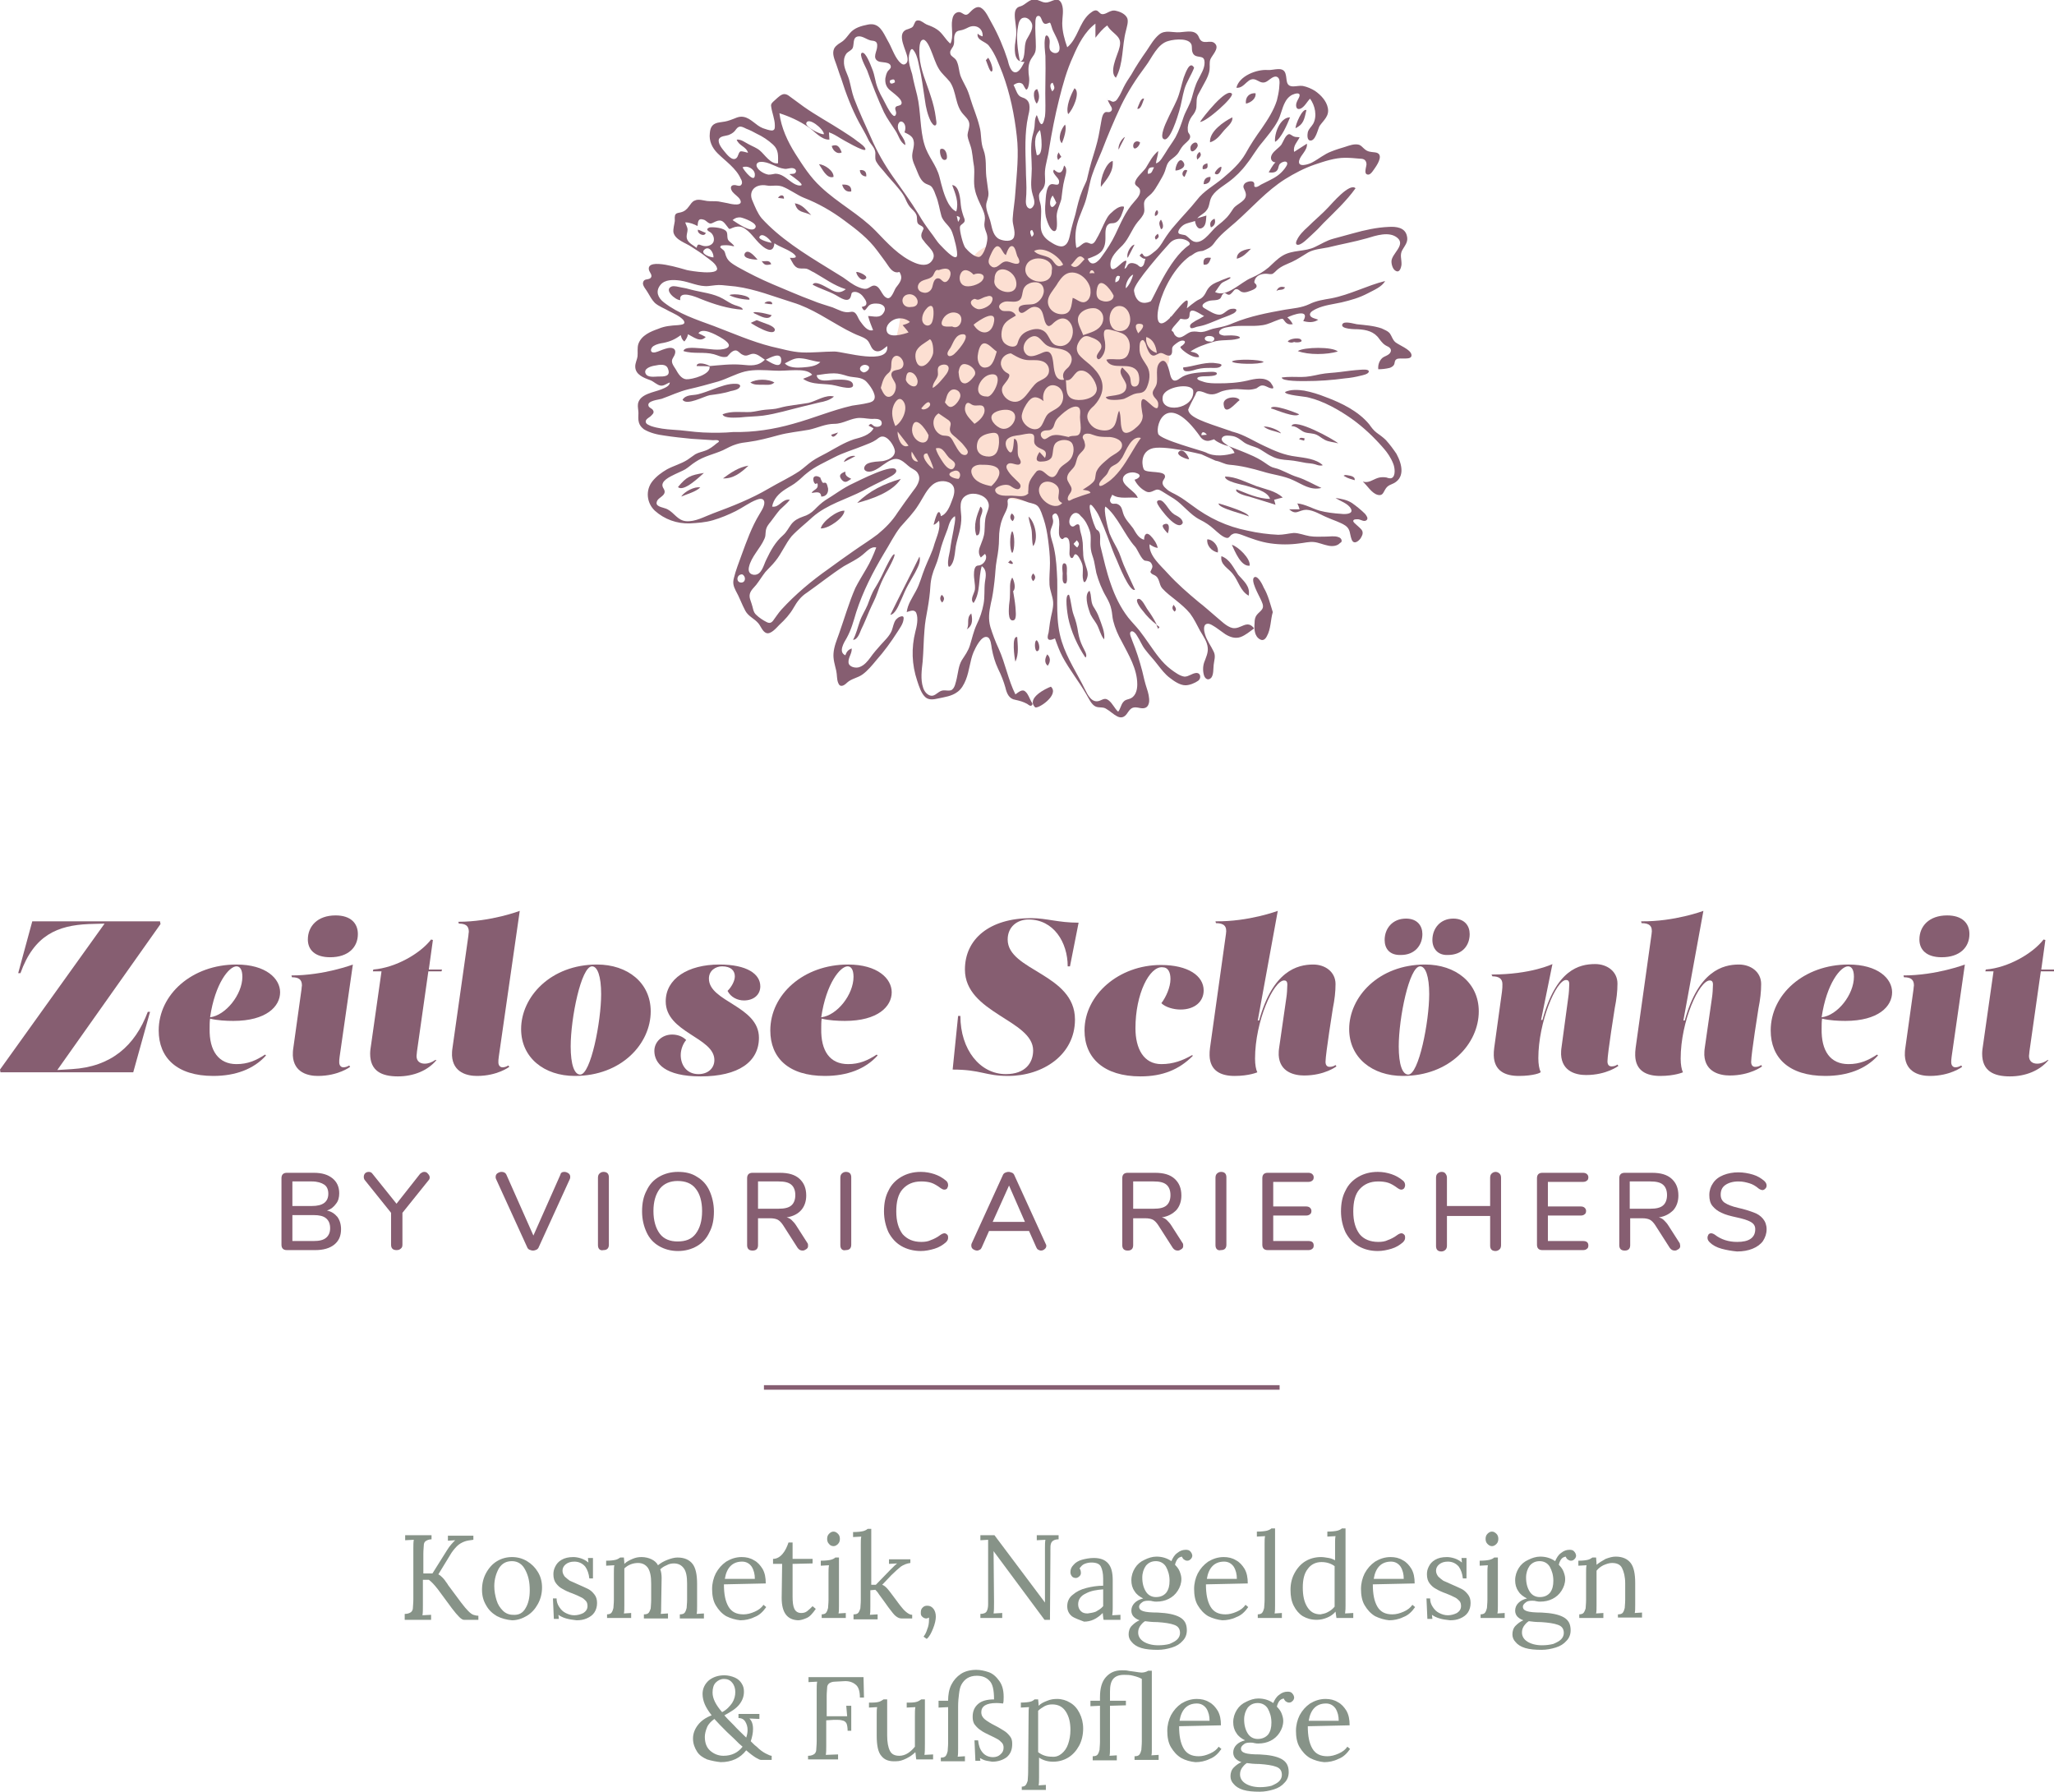 <?xml version="1.0" encoding="utf-8"?>
<!-- Generator: Adobe Illustrator 22.1.0, SVG Export Plug-In . SVG Version: 6.00 Build 0)  -->
<svg version="1.1" id="Ebene_1" xmlns="http://www.w3.org/2000/svg" xmlns:xlink="http://www.w3.org/1999/xlink" x="0px" y="0px"
	 viewBox="0 0 451.7 394" style="enable-background:new 0 0 451.7 394;" xml:space="preserve">
<style type="text/css">
	.st0{fill:#FCDFD2;}
	.st1{fill:#865E71;}
	.st2{fill:#879388;}
</style>
<g>
	<g>
		<path class="st0" d="M198.1,63.4c0,0,7.2-7.2,16-6.9c0,0,2.2-4.6,12.1-2.7s10.9,1.8,10.9,1.8l1.3,1.2l0.4,1.3l1.4,0.7l1.4,0.8
			l2.3,2.7l2.9,3.8l2.3,2.1l3.1,3.4l2.2,2.6l1,2.2c0,0,3.7,1.6,0.3,5.4v1.7l-1.1,2.2l0.2,2.4l0.2,2.3l-1.8,2l-1.4,2.6l-0.8,4.3
			l-2.6,3.1l-2.5,2.3l-2.9,2.8l-4.1,2.5l-4.7,1.5l-4.1,0.2l-4-1.4l-3.8-0.6l-3.4-0.2l-3.5-2l-3.9-0.7l-3.8-1l-4.2-1.2l-3.1-3
			l-3.3-3.6l-2.1-4.7l-1.3-5.5l-1.4-4.3C192.3,83.6,199.2,75.8,198.1,63.4z"/>
		<g>
			<path class="st1" d="M74.2,267.6c0.5,0.7,0.8,1.6,0.8,2.7c0,1.5-0.5,2.6-1.5,3.4c-1,0.8-2.4,1.2-4.2,1.2h-6.2
				c-0.4,0-0.7-0.1-0.9-0.3c-0.2-0.2-0.3-0.5-0.3-0.9v-14.6c0-0.4,0.1-0.7,0.3-0.9c0.2-0.2,0.5-0.3,0.9-0.3H69
				c1.8,0,3.1,0.4,4.1,1.2c1,0.8,1.5,1.9,1.5,3.3c0,0.9-0.2,1.7-0.7,2.3c-0.5,0.7-1.1,1.2-2,1.5C72.9,266.4,73.6,266.9,74.2,267.6z
				 M64.3,265.2h4.3c2.4,0,3.6-0.9,3.6-2.7c0-0.9-0.3-1.6-0.9-2s-1.5-0.7-2.7-0.7h-4.3V265.2z M71.7,272.2c0.6-0.5,0.9-1.2,0.9-2.1
				c0-1-0.3-1.7-0.9-2.2c-0.6-0.5-1.5-0.7-2.7-0.7h-4.7v5.7H69C70.2,272.9,71.1,272.7,71.7,272.2z"/>
			<path class="st1" d="M93.3,257.7c0.3,0,0.6,0.1,0.8,0.4c0.2,0.2,0.4,0.5,0.4,0.8c0,0.3-0.1,0.5-0.3,0.7l-5.7,7.1v7
				c0,0.4-0.1,0.7-0.4,0.9c-0.2,0.2-0.5,0.3-0.9,0.3c-0.4,0-0.7-0.1-0.9-0.3c-0.2-0.2-0.3-0.5-0.3-0.9v-7l-5.7-7.1
				c-0.2-0.2-0.3-0.5-0.3-0.8c0-0.3,0.1-0.6,0.3-0.8c0.2-0.2,0.5-0.3,0.8-0.3c0.3,0,0.6,0.1,0.8,0.4l5.3,6.6l5.2-6.6
				C92.7,257.9,92.9,257.7,93.3,257.7z"/>
			<path class="st1" d="M124.1,257.7c0.3,0,0.6,0.1,0.9,0.3c0.3,0.2,0.4,0.5,0.4,0.8c0,0.1,0,0.3-0.1,0.5l-6.8,14.9
				c-0.1,0.3-0.3,0.5-0.5,0.6c-0.2,0.1-0.5,0.2-0.8,0.2c-0.3,0-0.5-0.1-0.8-0.2c-0.2-0.1-0.4-0.3-0.5-0.6l-6.8-14.9
				c-0.1-0.2-0.1-0.3-0.1-0.5c0-0.3,0.1-0.6,0.4-0.8s0.6-0.3,0.9-0.3c0.5,0,0.9,0.2,1.1,0.7l5.9,13.3l5.9-13.3
				C123.3,257.9,123.6,257.7,124.1,257.7z"/>
			<path class="st1" d="M131.8,274.7c-0.2-0.2-0.3-0.5-0.3-0.9V259c0-0.4,0.1-0.7,0.3-0.9c0.2-0.2,0.5-0.4,0.9-0.4
				c0.4,0,0.7,0.1,0.9,0.3c0.2,0.2,0.3,0.5,0.3,0.9v14.8c0,0.4-0.1,0.7-0.3,0.9c-0.2,0.2-0.5,0.3-0.9,0.3
				C132.3,275,132,274.9,131.8,274.7z"/>
			<path class="st1" d="M144.9,274c-1.2-0.7-2.1-1.7-2.7-3c-0.6-1.3-1-2.8-1-4.6c0-1.8,0.3-3.3,1-4.6c0.6-1.3,1.5-2.3,2.7-3
				c1.2-0.7,2.6-1.1,4.2-1.1c1.6,0,3,0.3,4.2,1.1c1.2,0.7,2.1,1.7,2.7,3c0.6,1.3,1,2.9,1,4.6c0,1.8-0.3,3.3-1,4.6
				c-0.6,1.3-1.5,2.3-2.7,3c-1.2,0.7-2.6,1.1-4.2,1.1C147.5,275.1,146.1,274.7,144.9,274z M153,271.3c0.9-1.2,1.4-2.8,1.4-5
				c0-2.1-0.5-3.8-1.4-4.9c-0.9-1.2-2.3-1.7-4-1.7c-1.7,0-3,0.6-3.9,1.7c-0.9,1.2-1.4,2.8-1.4,4.9c0,2.1,0.5,3.8,1.4,5
				s2.3,1.7,3.9,1.7C150.8,273,152.1,272.5,153,271.3z"/>
			<path class="st1" d="M177.7,274c0,0.3-0.1,0.5-0.4,0.7s-0.5,0.3-0.8,0.3c-0.5,0-0.8-0.2-1.1-0.6l-3.2-5c-0.4-0.6-0.8-1-1.2-1.2
				c-0.4-0.2-1-0.3-1.6-0.3h-2.7v5.9c0,0.4-0.1,0.7-0.3,0.9c-0.2,0.2-0.5,0.3-0.9,0.3c-0.4,0-0.7-0.1-0.9-0.3
				c-0.2-0.2-0.3-0.5-0.3-0.9v-14.7c0-0.4,0.1-0.7,0.3-0.9c0.2-0.2,0.5-0.3,0.9-0.3h6c1.9,0,3.3,0.4,4.3,1.3s1.5,2.1,1.5,3.7
				c0,1.3-0.4,2.4-1.1,3.2s-1.8,1.4-3.2,1.6c0.4,0.1,0.8,0.3,1.1,0.6c0.3,0.3,0.7,0.7,1,1.2l2.5,3.9
				C177.7,273.5,177.7,273.8,177.7,274z M171.2,265.8c1.3,0,2.2-0.2,2.8-0.7c0.6-0.5,0.9-1.3,0.9-2.3s-0.3-1.8-0.9-2.3
				s-1.5-0.7-2.8-0.7h-4.5v6H171.2z"/>
			<path class="st1" d="M185.1,274.7c-0.2-0.2-0.3-0.5-0.3-0.9V259c0-0.4,0.1-0.7,0.3-0.9c0.2-0.2,0.5-0.4,0.9-0.4
				c0.4,0,0.7,0.1,0.9,0.3c0.2,0.2,0.3,0.5,0.3,0.9v14.8c0,0.4-0.1,0.7-0.3,0.9c-0.2,0.2-0.5,0.3-0.9,0.3
				C185.6,275,185.3,274.9,185.1,274.7z"/>
			<path class="st1" d="M198.2,274c-1.2-0.7-2.1-1.7-2.8-3c-0.6-1.3-1-2.9-1-4.6c0-1.8,0.3-3.3,1-4.6c0.6-1.3,1.6-2.3,2.8-3
				c1.2-0.7,2.6-1.1,4.3-1.1c1.1,0,2.1,0.2,3,0.5c0.9,0.3,1.8,0.8,2.5,1.4c0.3,0.2,0.5,0.6,0.5,1c0,0.3-0.1,0.5-0.2,0.7
				s-0.4,0.3-0.6,0.3c-0.3,0-0.5-0.1-0.8-0.3c-0.8-0.6-1.5-1-2.1-1.2c-0.6-0.2-1.4-0.3-2.2-0.3c-1.8,0-3.1,0.6-4.1,1.7
				c-1,1.1-1.4,2.8-1.4,4.9c0,2.2,0.5,3.8,1.4,5c1,1.1,2.3,1.7,4.1,1.7c0.8,0,1.5-0.1,2.1-0.4c0.6-0.2,1.4-0.6,2.2-1.2
				c0.3-0.2,0.6-0.3,0.8-0.3c0.2,0,0.4,0.1,0.6,0.3s0.2,0.4,0.2,0.7c0,0.4-0.2,0.7-0.5,1c-0.7,0.6-1.5,1.1-2.5,1.4
				c-1,0.3-2,0.5-3,0.5C200.9,275.1,199.4,274.7,198.2,274z"/>
			<path class="st1" d="M230.1,273.9c0,0.3-0.1,0.6-0.4,0.8c-0.2,0.2-0.5,0.3-0.8,0.3c-0.2,0-0.4-0.1-0.6-0.2
				c-0.2-0.1-0.3-0.3-0.4-0.5l-1.6-3.6h-8.8l-1.6,3.6c-0.1,0.2-0.2,0.4-0.4,0.5c-0.2,0.1-0.4,0.2-0.6,0.2c-0.3,0-0.6-0.1-0.9-0.3
				s-0.4-0.5-0.4-0.8c0-0.1,0-0.3,0.1-0.5l6.8-14.9c0.1-0.3,0.3-0.5,0.5-0.6c0.2-0.1,0.5-0.2,0.8-0.2c0.3,0,0.5,0.1,0.8,0.2
				c0.2,0.1,0.4,0.3,0.5,0.6l6.8,14.9C230,273.6,230.1,273.8,230.1,273.9z M218.3,268.7h7.1l-3.5-8L218.3,268.7z"/>
			<path class="st1" d="M260.2,274c0,0.3-0.1,0.5-0.4,0.7s-0.5,0.3-0.8,0.3c-0.5,0-0.8-0.2-1.1-0.6l-3.2-5c-0.4-0.6-0.8-1-1.2-1.2
				s-1-0.3-1.6-0.3h-2.7v5.9c0,0.4-0.1,0.7-0.3,0.9c-0.2,0.2-0.5,0.3-0.9,0.3c-0.4,0-0.7-0.1-0.9-0.3c-0.2-0.2-0.3-0.5-0.3-0.9
				v-14.7c0-0.4,0.1-0.7,0.3-0.9c0.2-0.2,0.5-0.3,0.9-0.3h6c1.9,0,3.3,0.4,4.3,1.3s1.5,2.1,1.5,3.7c0,1.3-0.4,2.4-1.1,3.2
				c-0.8,0.8-1.8,1.4-3.2,1.6c0.4,0.1,0.8,0.3,1.1,0.6c0.3,0.3,0.7,0.7,1,1.2l2.5,3.9C260.2,273.5,260.2,273.8,260.2,274z
				 M253.7,265.8c1.3,0,2.2-0.2,2.8-0.7s0.9-1.3,0.9-2.3s-0.3-1.8-0.9-2.3c-0.6-0.5-1.5-0.7-2.8-0.7h-4.5v6H253.7z"/>
			<path class="st1" d="M267.6,274.7c-0.2-0.2-0.3-0.5-0.3-0.9V259c0-0.4,0.1-0.7,0.3-0.9s0.5-0.4,0.9-0.4c0.4,0,0.7,0.1,0.9,0.3
				c0.2,0.2,0.3,0.5,0.3,0.9v14.8c0,0.4-0.1,0.7-0.3,0.9c-0.2,0.2-0.5,0.3-0.9,0.3C268.1,275,267.8,274.9,267.6,274.7z"/>
			<path class="st1" d="M277.9,274.6c-0.2-0.2-0.3-0.5-0.3-0.9v-14.6c0-0.4,0.1-0.7,0.3-0.9c0.2-0.2,0.5-0.3,0.9-0.3h8.9
				c0.4,0,0.7,0.1,0.9,0.3c0.2,0.2,0.3,0.4,0.3,0.7c0,0.3-0.1,0.6-0.3,0.7c-0.2,0.2-0.5,0.3-0.9,0.3H280v5.4h7.2
				c0.4,0,0.7,0.1,0.9,0.3c0.2,0.2,0.3,0.4,0.3,0.7s-0.1,0.6-0.3,0.7c-0.2,0.2-0.5,0.3-0.9,0.3H280v5.6h7.7c0.8,0,1.2,0.3,1.2,1
				c0,0.3-0.1,0.6-0.3,0.7c-0.2,0.2-0.5,0.3-0.9,0.3h-8.9C278.4,274.9,278.1,274.8,277.9,274.6z"/>
			<path class="st1" d="M298.7,274c-1.2-0.7-2.1-1.7-2.8-3c-0.6-1.3-1-2.9-1-4.6c0-1.8,0.3-3.3,1-4.6c0.6-1.3,1.6-2.3,2.8-3
				c1.2-0.7,2.6-1.1,4.3-1.1c1.1,0,2.1,0.2,3,0.5s1.8,0.8,2.5,1.4c0.3,0.2,0.5,0.6,0.5,1c0,0.3-0.1,0.5-0.2,0.7
				c-0.2,0.2-0.4,0.3-0.6,0.3c-0.3,0-0.5-0.1-0.8-0.3c-0.8-0.6-1.5-1-2.1-1.2c-0.6-0.2-1.4-0.3-2.2-0.3c-1.8,0-3.1,0.6-4.1,1.7
				c-1,1.1-1.4,2.8-1.4,4.9c0,2.2,0.5,3.8,1.4,5c0.9,1.1,2.3,1.7,4.1,1.7c0.8,0,1.5-0.1,2.1-0.4c0.6-0.2,1.4-0.6,2.2-1.2
				c0.3-0.2,0.6-0.3,0.8-0.3c0.2,0,0.4,0.1,0.6,0.3c0.2,0.2,0.2,0.4,0.2,0.7c0,0.4-0.2,0.7-0.5,1c-0.7,0.6-1.5,1.1-2.5,1.4
				s-2,0.5-3,0.5C301.3,275.1,299.9,274.7,298.7,274z"/>
			<path class="st1" d="M329.8,258.1c0.2,0.2,0.3,0.5,0.3,0.9v14.8c0,0.4-0.1,0.7-0.3,0.9s-0.5,0.4-0.9,0.4c-0.4,0-0.7-0.1-0.9-0.3
				c-0.2-0.2-0.3-0.5-0.3-0.9v-6.5h-9.5v6.5c0,0.4-0.1,0.7-0.3,0.9s-0.5,0.4-0.9,0.4s-0.7-0.1-0.9-0.3c-0.2-0.2-0.3-0.5-0.3-0.9V259
				c0-0.4,0.1-0.7,0.3-0.9s0.5-0.4,0.9-0.4s0.7,0.1,0.9,0.4s0.3,0.5,0.3,0.9v6.2h9.5V259c0-0.4,0.1-0.7,0.3-0.9s0.5-0.4,0.9-0.4
				C329.3,257.7,329.6,257.9,329.8,258.1z"/>
			<path class="st1" d="M338.3,274.6c-0.2-0.2-0.3-0.5-0.3-0.9v-14.6c0-0.4,0.1-0.7,0.3-0.9c0.2-0.2,0.5-0.3,0.9-0.3h8.9
				c0.4,0,0.7,0.1,0.9,0.3c0.2,0.2,0.3,0.4,0.3,0.7c0,0.3-0.1,0.6-0.3,0.7c-0.2,0.2-0.5,0.3-0.9,0.3h-7.7v5.4h7.2
				c0.4,0,0.7,0.1,0.9,0.3c0.2,0.2,0.3,0.4,0.3,0.7s-0.1,0.6-0.3,0.7c-0.2,0.2-0.5,0.3-0.9,0.3h-7.2v5.6h7.7c0.8,0,1.2,0.3,1.2,1
				c0,0.3-0.1,0.6-0.3,0.7c-0.2,0.2-0.5,0.3-0.9,0.3h-8.9C338.8,274.9,338.5,274.8,338.3,274.6z"/>
			<path class="st1" d="M369.5,274c0,0.3-0.1,0.5-0.4,0.7s-0.5,0.3-0.8,0.3c-0.5,0-0.8-0.2-1.1-0.6l-3.2-5c-0.4-0.6-0.8-1-1.2-1.2
				s-1-0.3-1.6-0.3h-2.7v5.9c0,0.4-0.1,0.7-0.3,0.9c-0.2,0.2-0.5,0.3-0.9,0.3c-0.4,0-0.7-0.1-0.9-0.3c-0.2-0.2-0.3-0.5-0.3-0.9
				v-14.7c0-0.4,0.1-0.7,0.3-0.9c0.2-0.2,0.5-0.3,0.9-0.3h6c1.9,0,3.3,0.4,4.3,1.3s1.5,2.1,1.5,3.7c0,1.3-0.4,2.4-1.1,3.2
				c-0.8,0.8-1.8,1.4-3.2,1.6c0.4,0.1,0.8,0.3,1.1,0.6c0.3,0.3,0.7,0.7,1,1.2l2.5,3.9C369.4,273.5,369.5,273.8,369.5,274z
				 M362.9,265.8c1.3,0,2.2-0.2,2.8-0.7s0.9-1.3,0.9-2.3s-0.3-1.8-0.9-2.3c-0.6-0.5-1.5-0.7-2.8-0.7h-4.5v6H362.9z"/>
			<path class="st1" d="M378.6,274.6c-1.1-0.3-2-0.8-2.6-1.4c-0.3-0.3-0.5-0.6-0.5-1c0-0.3,0.1-0.5,0.2-0.7s0.4-0.3,0.6-0.3
				s0.5,0.1,0.8,0.3c1.4,1.1,3.1,1.6,4.9,1.6c1.3,0,2.3-0.2,3-0.7c0.7-0.5,1-1.2,1-2.1c0-0.7-0.3-1.2-1-1.6s-1.7-0.7-3.1-1
				c-1.4-0.3-2.5-0.6-3.3-1c-0.9-0.4-1.5-0.9-2-1.5c-0.5-0.6-0.7-1.4-0.7-2.4c0-1,0.3-1.9,0.8-2.6c0.5-0.8,1.3-1.4,2.3-1.8
				s2.1-0.6,3.3-0.6c1.1,0,2.2,0.2,3.2,0.5c1,0.3,1.8,0.8,2.5,1.4c0.3,0.3,0.5,0.6,0.5,1c0,0.3-0.1,0.5-0.3,0.7
				c-0.2,0.2-0.4,0.3-0.6,0.3c-0.2,0-0.5-0.1-0.8-0.3c-0.7-0.6-1.4-1-2.1-1.2c-0.7-0.2-1.4-0.4-2.4-0.4c-1.2,0-2.2,0.3-2.9,0.8
				s-1,1.2-1,2.1c0,0.8,0.3,1.4,0.9,1.8c0.6,0.4,1.6,0.8,2.9,1.1c1.4,0.3,2.6,0.7,3.4,1c0.9,0.3,1.6,0.8,2.1,1.4
				c0.5,0.6,0.8,1.4,0.8,2.3c0,1-0.3,1.8-0.8,2.6c-0.5,0.7-1.3,1.3-2.3,1.7c-1,0.4-2.1,0.6-3.4,0.6
				C380.9,275.1,379.7,274.9,378.6,274.6z"/>
		</g>
		<rect x="168" y="304.6" class="st1" width="113.4" height="1"/>
		<g>
			<path class="st2" d="M89.1,354.9c0.6,0,1-0.2,1.3-0.4c0.3-0.3,0.4-0.6,0.4-0.9c0-0.4,0.1-1,0.1-1.9v-11.2c0-0.7,0-1.4,0.1-1.9
				l-1.9,0.1v-1.1h5.8v0.9c-0.6,0-1,0.2-1.3,0.4s-0.4,0.6-0.4,0.9s-0.1,1-0.1,1.9v4.3h2l3.2-5.1c0.6-1,1.3-1.7,1.8-2.2l-1.6,0.1
				v-1.1h5.6v0.9c-0.8,0.1-1.5,0.2-2,0.4c-0.5,0.2-1.1,0.5-1.6,1c-0.5,0.5-1.1,1.2-1.6,2.1l-2.5,4.1c0.4,0.2,0.7,0.5,1,0.8
				c0.3,0.3,0.5,0.6,0.7,0.9s0.4,0.5,0.4,0.6l2.9,3.9c0.6,0.8,1.2,1.5,1.6,1.9c0.4,0.4,0.8,0.7,1.1,0.8c0.3,0.1,0.7,0.2,1.1,0.2v0.9
				h-3.2c-0.5,0-1.3-0.8-2.6-2.5l-3.1-4.2c-0.4-0.5-0.8-1-1.1-1.3c-0.3-0.3-0.6-0.6-0.9-0.8l-1.3,0v5.7c0,0.9,0,1.6-0.1,2.1l1.9-0.1
				v1.1h-5.8V354.9z"/>
			<path class="st2" d="M109.3,355.4c-1-0.6-1.8-1.3-2.4-2.4c-0.6-1-0.9-2.1-0.9-3.4c0-1.4,0.3-2.6,0.9-3.7c0.6-1.1,1.4-2,2.4-2.6
				c1-0.6,2.1-0.9,3.3-0.9c1.2,0,2.3,0.3,3.3,0.9s1.8,1.4,2.4,2.4c0.6,1,0.9,2.1,0.9,3.4c0,1.3-0.3,2.5-0.9,3.6s-1.4,2-2.4,2.6
				c-1,0.6-2.1,1-3.3,1C111.4,356.2,110.3,355.9,109.3,355.4z M115.6,353.6c0.6-1,0.9-2.3,0.9-3.9c0-1.8-0.3-3.2-1-4.5
				c-0.6-1.2-1.6-1.9-2.9-1.9c-1.3,0-2.2,0.5-2.9,1.6c-0.6,1.1-1,2.4-1,3.9c0,1.1,0.2,2.1,0.5,3.1c0.3,1,0.8,1.7,1.4,2.3
				s1.4,0.9,2.2,0.9C114.1,355.2,115,354.7,115.6,353.6z"/>
			<path class="st2" d="M124.5,355.9c-0.7-0.2-1.3-0.5-1.7-0.8l0.1,0.9h-1.1l-0.2-4.5h0.8c0,0.7,0.2,1.3,0.6,1.9
				c0.4,0.6,0.8,1,1.4,1.3c0.6,0.3,1.2,0.5,1.9,0.5c0.7,0,1.4-0.2,2-0.5c0.6-0.4,0.9-0.9,0.9-1.5c0-0.5-0.1-0.9-0.4-1.2
				s-0.6-0.6-1.1-0.8c-0.4-0.2-1-0.5-1.8-0.8c-0.9-0.3-1.7-0.7-2.2-1c-0.6-0.3-1-0.7-1.4-1.2c-0.4-0.5-0.6-1.2-0.6-2
				c0-0.6,0.1-1.1,0.4-1.7c0.3-0.6,0.7-1.1,1.4-1.5c0.7-0.4,1.5-0.6,2.6-0.6c0.5,0,1.1,0.1,1.7,0.3c0.6,0.2,1.1,0.5,1.6,0.9l-0.1-1
				h1.1v4.5h-0.8c-0.1-1-0.4-1.9-0.9-2.6c-0.6-0.7-1.4-1.1-2.4-1.1c-0.8,0-1.4,0.2-1.9,0.6c-0.5,0.4-0.7,0.9-0.7,1.4
				c0,0.5,0.2,0.9,0.5,1.3c0.3,0.3,0.7,0.6,1.1,0.9c0.5,0.2,1.1,0.5,1.8,0.8c0.9,0.4,1.6,0.7,2.2,1s1,0.7,1.4,1.2
				c0.4,0.5,0.6,1.1,0.6,1.9c0,0.8-0.2,1.5-0.6,2.1s-1,1-1.7,1.3c-0.7,0.3-1.4,0.4-2.2,0.4C125.9,356.2,125.2,356.1,124.5,355.9z"/>
			<path class="st2" d="M133.4,355c0.5,0,0.9-0.1,1.1-0.4c0.2-0.3,0.3-0.6,0.4-1c0-0.4,0.1-1,0.1-1.8v-5.9c0-0.7,0-1.3,0.1-1.7
				l-1.8,0.1v-1.1c1,0,1.7-0.1,2.1-0.2c0.4-0.1,0.7-0.3,1-0.5h0.8c0,0.3,0.1,0.7,0.1,1.4c0.5-0.5,1.1-0.8,1.8-1.1s1.3-0.4,2-0.4
				c0.8,0,1.6,0.2,2.2,0.5c0.6,0.3,1.1,0.7,1.4,1.3c0.6-0.5,1.3-0.9,2.1-1.2c0.8-0.3,1.5-0.5,2.2-0.5c1.5,0,2.6,0.5,3.3,1.4
				c0.7,0.9,1,2.4,1,4.4l0,4.8c0,0.8,0,1.4-0.1,1.8l1.6-0.1v1.1h-5.3V355c0.5,0,0.9-0.1,1.1-0.4c0.2-0.3,0.3-0.6,0.4-1
				c0-0.4,0.1-1,0.1-1.8v-3.6c0-1.5-0.2-2.6-0.7-3.3c-0.5-0.7-1.2-1.1-2.2-1.1c-0.5,0-1.1,0.1-1.6,0.4c-0.5,0.2-1,0.5-1.4,0.9
				c0.2,0.5,0.3,1.2,0.3,1.9l-0.1,6.1c0,0.8,0,1.4-0.1,1.8l1.6-0.1v1.1h-5.3V355c0.5,0,0.9-0.1,1.1-0.4c0.2-0.3,0.3-0.6,0.4-0.9
				c0-0.4,0.1-1,0.1-1.9l0-3.6c0-1.5-0.2-2.6-0.7-3.4c-0.5-0.7-1.2-1.1-2.2-1.1c-0.5,0-1.1,0.1-1.6,0.3c-0.5,0.2-1,0.5-1.4,0.9
				l0,1.4v6.7c0,0.8,0,1.4-0.1,1.8l1.6-0.1v1.1h-5.3V355z"/>
			<path class="st2" d="M159.7,355.4c-1-0.6-1.7-1.4-2.3-2.4s-0.8-2.3-0.8-3.6c0-1.2,0.3-2.4,0.8-3.4c0.6-1.1,1.3-1.9,2.3-2.6
				c1-0.6,2.1-1,3.4-1c1,0,1.9,0.2,2.7,0.7c0.8,0.4,1.4,1.1,1.9,1.9c0.5,0.9,0.7,1.9,0.7,3.2l-9.2,0.2c0,2.1,0.3,3.7,1,4.9
				c0.7,1.2,1.8,1.7,3.3,1.7c0.8,0,1.6-0.2,2.5-0.6s1.5-0.9,1.9-1.5l0.6,0.5c-0.7,1-1.5,1.8-2.6,2.2c-1,0.5-2.1,0.7-3.1,0.7
				C161.8,356.2,160.7,355.9,159.7,355.4z M166,347.2c0-1-0.2-1.9-0.7-2.7c-0.5-0.7-1.2-1.1-2.1-1.1c-2.1,0-3.4,1.3-3.8,3.8H166z"/>
			<path class="st2" d="M171.9,351.4l0.1-7.5l-2,0v-1.1c0.8,0,1.5-0.4,2.1-1.1c0.6-0.7,1-1.6,1.3-2.5h0.9v3.6h4.4v1l-4.4,0.1
				c0,2.7,0,4.5,0,5.5s0,1.6,0,1.7c0,1.2,0.1,2.1,0.4,2.7s0.8,0.9,1.5,0.9c0.5,0,0.9-0.1,1.3-0.4c0.4-0.3,0.8-0.7,1.2-1.1l0.7,0.6
				c-0.7,1-1.3,1.7-2,2c-0.7,0.3-1.3,0.5-1.9,0.5C173.1,356.2,171.9,354.6,171.9,351.4z"/>
			<path class="st2" d="M180.6,355c0.5,0,0.9-0.1,1.1-0.4c0.2-0.3,0.3-0.6,0.4-1c0-0.4,0.1-1,0.1-1.8v-5.9c0-0.5,0-1.1,0.1-1.7
				l-1.8,0.1v-1.1c1,0,1.8-0.1,2.2-0.2c0.4-0.1,0.8-0.3,1-0.5h0.8V353c0,0.8,0,1.4-0.1,1.8l1.6-0.1v1.1h-5.3V355z M182.3,339.5
				c-0.3-0.3-0.4-0.7-0.4-1.1s0.1-0.8,0.4-1.1c0.3-0.3,0.6-0.5,1-0.5c0.4,0,0.7,0.2,1,0.5c0.3,0.3,0.4,0.7,0.4,1.1
				c0,0.4-0.1,0.8-0.4,1.1c-0.3,0.3-0.6,0.5-1,0.5C182.9,340,182.5,339.8,182.3,339.5z"/>
			<path class="st2" d="M187.7,355c0.5,0,0.9-0.1,1.1-0.4c0.2-0.3,0.3-0.6,0.4-0.9c0-0.4,0.1-1,0.1-1.8c0-0.2,0-1.1,0-2.8
				s0-4.9,0-9.5c0-0.7,0-1.2,0.1-1.7l-1.8,0.1v-1.1c1,0,1.8-0.1,2.2-0.2c0.4-0.1,0.8-0.3,1-0.5h0.8v12.3h1l3.2-3.3
				c0.7-0.7,1.2-1.2,1.5-1.4l-1.8,0.1v-1h4.7v0.8c-0.8,0.1-1.5,0.4-2.1,0.8c-0.6,0.5-1.3,1.1-2.1,1.9l-2,2.1
				c0.3,0.1,0.6,0.3,0.8,0.5c0.2,0.2,0.5,0.5,0.8,0.9l1.8,2.4c0,0,0.2,0.3,0.6,0.8s0.8,1,1.3,1.4s0.9,0.6,1.3,0.6v0.8h-2.4
				c-0.4,0-0.8-0.2-1.2-0.5s-0.9-1-1.6-1.9l-1-1.4c-0.4-0.5-0.7-1-1.1-1.5c-0.3-0.5-0.6-0.8-0.8-1l-1.1,0.1v3.6c0,0.8,0,1.4-0.1,1.8
				l1.7-0.1v1.1h-5.3V355z"/>
			<path class="st2" d="M203.1,359.9c0.3-0.4,0.6-0.9,0.8-1.6c0.3-0.7,0.4-1.4,0.4-2.1c0-0.2,0-0.4,0-0.5c-0.2,0.1-0.4,0.2-0.6,0.2
				c-0.3,0-0.6-0.1-0.9-0.4s-0.3-0.5-0.3-0.9c0-0.5,0.1-0.8,0.4-1.1s0.6-0.4,1-0.4c0.6,0,1,0.2,1.4,0.7c0.3,0.4,0.5,1,0.5,1.7
				c0,0.7-0.2,1.6-0.6,2.6c-0.4,1-0.8,1.8-1.4,2.3L203.1,359.9z"/>
			<path class="st2" d="M218.5,341.1L218.5,341.1l0.1,11.1c0,1.2,0,2-0.1,2.6l1.9-0.1v1.1h-4.8v-0.9c0.7,0,1.2-0.2,1.4-0.6
				c0.2-0.4,0.3-0.9,0.3-1.5l0-14.2l-1.7,0.1v-1.1h3.1l11.1,14.8h0l0-11.9c0-0.7,0-1.4,0.1-1.9l-1.9,0.1v-1.1h4.8v0.9
				c-0.5,0-0.9,0.1-1.2,0.3c-0.3,0.2-0.4,0.4-0.5,0.7c-0.1,0.3-0.1,0.7-0.1,1.2v0.9l-0.1,14.6h-1.2L218.5,341.1z"/>
			<path class="st2" d="M235.7,355.4c-0.7-0.6-1-1.3-1-2.2c0-1,0.4-1.9,1.2-2.5c0.8-0.7,1.8-1.2,3-1.5c1.2-0.3,2.4-0.5,3.7-0.5v-1.6
				c0-1.1-0.2-2-0.5-2.6c-0.3-0.6-1-0.9-2.1-0.9c-0.5,0-1,0.1-1.5,0.3c-0.5,0.2-0.8,0.6-1.1,1c0.2,0.2,0.3,0.6,0.3,1
				c0,0.3-0.1,0.5-0.3,0.7c-0.2,0.2-0.5,0.4-0.8,0.4s-0.7-0.1-0.9-0.4s-0.3-0.5-0.3-0.9c0-0.6,0.2-1.1,0.7-1.6
				c0.4-0.5,1.1-0.9,1.8-1.1s1.7-0.4,2.6-0.4c1.5,0,2.5,0.4,3.2,1.2s1,2,1,3.7l0,5.9c0,0.6,0,1.1-0.1,1.8l1.8-0.1v1.1h-3.7
				c-0.1-0.3-0.1-0.8-0.2-1.5c-1.3,1.3-2.6,1.9-4.1,1.9C237.4,356.2,236.4,355.9,235.7,355.4z M241,354.4c0.5-0.3,1.1-0.6,1.6-1.2
				c0-0.3,0-0.7,0-1.3l0-2.4c-1.4,0.1-2.7,0.3-3.8,0.9c-1.1,0.5-1.7,1.3-1.7,2.4c0,0.6,0.2,1.1,0.6,1.5s0.9,0.5,1.5,0.5
				C239.9,354.7,240.5,354.6,241,354.4z"/>
			<path class="st2" d="M251,362.4c-1-0.3-1.7-0.8-2.1-1.3c-0.5-0.5-0.7-1.1-0.7-1.7c0-0.7,0.2-1.4,0.7-1.9s1-0.9,1.7-1.2
				c-0.6-0.2-1-0.5-1.3-0.8c-0.3-0.3-0.5-0.8-0.5-1.3c0-0.6,0.2-1.2,0.7-1.7c0.5-0.5,1.1-0.8,1.9-1c-0.8-0.4-1.5-0.9-1.9-1.6
				c-0.5-0.7-0.7-1.5-0.7-2.4c0-1,0.3-1.9,0.8-2.7c0.5-0.8,1.2-1.4,2.1-1.8c0.8-0.4,1.7-0.7,2.6-0.7c1.2,0,2.3,0.3,3.3,1
				c0.3-0.7,0.7-1.4,1.3-1.8c0.6-0.5,1.2-0.7,1.9-0.7c0.4,0,0.8,0.1,1,0.4c0.2,0.2,0.4,0.6,0.4,0.9c0,0.2-0.1,0.5-0.3,0.7
				c-0.2,0.2-0.4,0.4-0.8,0.4c-0.3,0-0.5-0.1-0.8-0.3c-0.2-0.2-0.3-0.4-0.4-0.6c-0.4,0.1-0.7,0.2-1,0.6c-0.2,0.3-0.4,0.7-0.5,1.2
				c0.4,0.4,0.8,0.9,1,1.4c0.2,0.5,0.4,1.1,0.4,1.7c0,1-0.3,1.8-0.8,2.6c-0.5,0.8-1.2,1.4-2,1.8s-1.7,0.6-2.7,0.6
				c-0.2,0-0.5,0-0.9-0.1c-0.3-0.1-0.6-0.1-0.9-0.1c-0.6,0-1.1,0.1-1.4,0.4c-0.4,0.3-0.6,0.6-0.6,0.9c0,0.5,0.3,0.8,0.9,1
				c0.6,0.2,1.7,0.3,3.2,0.3c2.1,0.1,3.7,0.4,4.8,1c1.1,0.6,1.6,1.5,1.6,2.9c0,0.9-0.3,1.7-0.9,2.3c-0.6,0.7-1.4,1.2-2.4,1.5
				c-1,0.3-2,0.5-3.1,0.5C253.2,362.8,252,362.7,251,362.4z M257.2,361.5c0.7-0.3,1.3-0.6,1.7-1c0.4-0.4,0.6-0.9,0.6-1.4
				c0-0.9-0.4-1.5-1.3-1.8c-0.8-0.3-2.1-0.5-3.7-0.6c-1.1,0-2-0.1-2.7-0.2c-0.5,0.3-0.8,0.7-1.1,1.1c-0.3,0.5-0.4,0.9-0.4,1.4
				c0,0.8,0.4,1.5,1.2,2c0.8,0.5,1.9,0.8,3.2,0.8C255.6,361.8,256.5,361.7,257.2,361.5z M256.5,350.2c0.5-0.7,0.7-1.5,0.7-2.6
				c0-1.2-0.3-2.2-0.8-3.1c-0.5-0.8-1.3-1.2-2.2-1.2c-0.9,0-1.6,0.3-2.2,1c-0.5,0.7-0.8,1.6-0.8,2.6c0,1.3,0.3,2.3,0.8,3.1
				c0.5,0.8,1.3,1.2,2.2,1.2C255.3,351.2,256,350.8,256.5,350.2z"/>
			<path class="st2" d="M265.7,355.4c-1-0.6-1.7-1.4-2.3-2.4s-0.8-2.3-0.8-3.6c0-1.2,0.3-2.4,0.8-3.4c0.6-1.1,1.3-1.9,2.3-2.6
				c1-0.6,2.1-1,3.4-1c1,0,1.9,0.2,2.7,0.7c0.8,0.4,1.4,1.1,1.9,1.9c0.5,0.9,0.7,1.9,0.7,3.2l-9.2,0.2c0,2.1,0.3,3.7,1,4.9
				c0.7,1.2,1.8,1.7,3.3,1.7c0.8,0,1.6-0.2,2.5-0.6s1.5-0.9,1.9-1.5l0.6,0.5c-0.7,1-1.5,1.8-2.6,2.2c-1,0.5-2.1,0.7-3.1,0.7
				C267.8,356.2,266.7,355.9,265.7,355.4z M272,347.2c0-1-0.2-1.9-0.7-2.7c-0.5-0.7-1.2-1.1-2.1-1.1c-2.1,0-3.4,1.3-3.8,3.8H272z"/>
			<path class="st2" d="M276.5,355c0.5,0,0.9-0.1,1.1-0.4c0.2-0.3,0.3-0.6,0.4-1c0-0.4,0.1-1,0.1-1.8v-12.3c0-0.7,0-1.2,0.1-1.7
				l-1.8,0.1v-1.1c1,0,1.8-0.1,2.2-0.2c0.4-0.1,0.8-0.3,1-0.5h0.8l0,16.9c0,0.7,0,1.3-0.1,1.8l1.6-0.1v1.1h-5.3V355z"/>
			<path class="st2" d="M286.5,355.4c-0.8-0.5-1.5-1.3-2-2.3c-0.5-1-0.7-2.1-0.7-3.5c0-1.4,0.3-2.6,0.9-3.7s1.4-2,2.4-2.6
				c1-0.6,2.2-0.9,3.4-0.9c0.5,0,1.1,0.1,1.7,0.2c0.6,0.1,1,0.3,1.4,0.5v-3.6c0-0.7,0-1.2,0.1-1.7l-1.8,0.1v-1.1
				c1,0,1.8-0.1,2.2-0.2c0.4-0.1,0.8-0.3,1-0.5h0.8V353c0,0.6,0,1.1-0.1,1.8l1.8-0.1v1.1h-3.7c-0.1-0.5-0.1-0.9-0.2-1.4
				c-0.5,0.6-1.1,1-1.8,1.3c-0.7,0.3-1.5,0.5-2.3,0.5C288.3,356.2,287.4,355.9,286.5,355.4z M292,354.5c0.6-0.3,1.1-0.7,1.5-1.2
				c0-0.3,0-0.8,0-1.4l0-7.5c-0.8-0.6-1.8-0.9-2.9-0.9c-1.2,0-2.3,0.5-3,1.5c-0.8,1-1.1,2.4-1.1,4.1c0,1.8,0.3,3.2,1,4.3
				c0.7,1.1,1.6,1.6,2.9,1.6C290.9,354.9,291.5,354.8,292,354.5z"/>
			<path class="st2" d="M302.4,355.4c-1-0.6-1.7-1.4-2.3-2.4s-0.8-2.3-0.8-3.6c0-1.2,0.3-2.4,0.8-3.4c0.6-1.1,1.3-1.9,2.3-2.6
				c1-0.6,2.1-1,3.4-1c1,0,1.9,0.2,2.7,0.7c0.8,0.4,1.4,1.1,1.9,1.9c0.5,0.9,0.7,1.9,0.7,3.2l-9.2,0.2c0,2.1,0.3,3.7,1,4.9
				c0.7,1.2,1.8,1.7,3.3,1.7c0.8,0,1.6-0.2,2.5-0.6s1.5-0.9,1.9-1.5l0.6,0.5c-0.7,1-1.5,1.8-2.6,2.2c-1,0.5-2.1,0.7-3.1,0.7
				C304.5,356.2,303.4,355.9,302.4,355.4z M308.7,347.2c0-1-0.2-1.9-0.7-2.7c-0.5-0.7-1.2-1.1-2.1-1.1c-2.1,0-3.4,1.3-3.8,3.8H308.7
				z"/>
			<path class="st2" d="M316.6,355.9c-0.7-0.2-1.3-0.5-1.7-0.8l0.1,0.9h-1.1l-0.2-4.5h0.8c0,0.7,0.2,1.3,0.6,1.9
				c0.4,0.6,0.8,1,1.4,1.3c0.6,0.3,1.2,0.5,1.9,0.5c0.7,0,1.4-0.2,2-0.5c0.6-0.4,0.9-0.9,0.9-1.5c0-0.5-0.1-0.9-0.4-1.2
				c-0.3-0.3-0.6-0.6-1.1-0.8c-0.4-0.2-1-0.5-1.8-0.8c-0.9-0.3-1.7-0.7-2.2-1c-0.6-0.3-1-0.7-1.4-1.2c-0.4-0.5-0.6-1.2-0.6-2
				c0-0.6,0.1-1.1,0.4-1.7c0.3-0.6,0.7-1.1,1.4-1.5c0.7-0.4,1.5-0.6,2.6-0.6c0.5,0,1.1,0.1,1.7,0.3c0.6,0.2,1.1,0.5,1.6,0.9l-0.1-1
				h1.1v4.5h-0.8c-0.1-1-0.4-1.9-0.9-2.6c-0.6-0.7-1.4-1.1-2.4-1.1c-0.8,0-1.4,0.2-1.9,0.6c-0.5,0.4-0.7,0.9-0.7,1.4
				c0,0.5,0.2,0.9,0.5,1.3c0.3,0.3,0.7,0.6,1.1,0.9c0.5,0.2,1.1,0.5,1.8,0.8c0.9,0.4,1.6,0.7,2.2,1s1,0.7,1.4,1.2
				c0.4,0.5,0.6,1.1,0.6,1.9c0,0.8-0.2,1.5-0.6,2.1s-1,1-1.7,1.3s-1.4,0.4-2.2,0.4C318,356.2,317.2,356.1,316.6,355.9z"/>
			<path class="st2" d="M325.5,355c0.5,0,0.9-0.1,1.1-0.4c0.2-0.3,0.3-0.6,0.4-1c0-0.4,0.1-1,0.1-1.8v-5.9c0-0.5,0-1.1,0.1-1.7
				l-1.8,0.1v-1.1c1,0,1.8-0.1,2.2-0.2c0.4-0.1,0.8-0.3,1-0.5h0.8V353c0,0.8,0,1.4-0.1,1.8l1.6-0.1v1.1h-5.3V355z M327.1,339.5
				c-0.3-0.3-0.4-0.7-0.4-1.1s0.1-0.8,0.4-1.1c0.3-0.3,0.6-0.5,1-0.5c0.4,0,0.7,0.2,1,0.5c0.3,0.3,0.4,0.7,0.4,1.1
				c0,0.4-0.1,0.8-0.4,1.1c-0.3,0.3-0.6,0.5-1,0.5C327.7,340,327.4,339.8,327.1,339.5z"/>
			<path class="st2" d="M335.4,362.4c-1-0.3-1.7-0.8-2.1-1.3c-0.5-0.5-0.7-1.1-0.7-1.7c0-0.7,0.2-1.4,0.7-1.9s1-0.9,1.7-1.2
				c-0.6-0.2-1-0.5-1.3-0.8c-0.3-0.3-0.5-0.8-0.5-1.3c0-0.6,0.2-1.2,0.7-1.7c0.5-0.5,1.1-0.8,1.9-1c-0.8-0.4-1.5-0.9-1.9-1.6
				c-0.5-0.7-0.7-1.5-0.7-2.4c0-1,0.3-1.9,0.8-2.7c0.5-0.8,1.2-1.4,2.1-1.8c0.8-0.4,1.7-0.7,2.6-0.7c1.2,0,2.3,0.3,3.3,1
				c0.3-0.7,0.7-1.4,1.3-1.8c0.6-0.5,1.2-0.7,1.9-0.7c0.4,0,0.8,0.1,1,0.4c0.2,0.2,0.4,0.6,0.4,0.9c0,0.2-0.1,0.5-0.3,0.7
				c-0.2,0.2-0.4,0.4-0.8,0.4c-0.3,0-0.5-0.1-0.8-0.3c-0.2-0.2-0.3-0.4-0.4-0.6c-0.4,0.1-0.7,0.2-1,0.6c-0.2,0.3-0.4,0.7-0.5,1.2
				c0.4,0.4,0.8,0.9,1,1.4c0.2,0.5,0.4,1.1,0.4,1.7c0,1-0.3,1.8-0.8,2.6c-0.5,0.8-1.2,1.4-2,1.8s-1.7,0.6-2.7,0.6
				c-0.2,0-0.5,0-0.9-0.1c-0.3-0.1-0.6-0.1-0.9-0.1c-0.6,0-1.1,0.1-1.4,0.4c-0.4,0.3-0.6,0.6-0.6,0.9c0,0.5,0.3,0.8,0.9,1
				c0.6,0.2,1.7,0.3,3.2,0.3c2.1,0.1,3.7,0.4,4.8,1c1.1,0.6,1.6,1.5,1.6,2.9c0,0.9-0.3,1.7-0.9,2.3c-0.6,0.7-1.4,1.2-2.4,1.5
				c-1,0.3-2,0.5-3.1,0.5C337.6,362.8,336.4,362.7,335.4,362.4z M341.6,361.5c0.7-0.3,1.3-0.6,1.7-1c0.4-0.4,0.6-0.9,0.6-1.4
				c0-0.9-0.4-1.5-1.3-1.8c-0.8-0.3-2.1-0.5-3.7-0.6c-1.1,0-2-0.1-2.7-0.2c-0.5,0.3-0.8,0.7-1.1,1.1c-0.3,0.5-0.4,0.9-0.4,1.4
				c0,0.8,0.4,1.5,1.2,2c0.8,0.5,1.9,0.8,3.2,0.8C340,361.8,340.8,361.7,341.6,361.5z M340.9,350.2c0.5-0.7,0.7-1.5,0.7-2.6
				c0-1.2-0.3-2.2-0.8-3.1c-0.5-0.8-1.3-1.2-2.2-1.2c-0.9,0-1.6,0.3-2.2,1c-0.5,0.7-0.8,1.6-0.8,2.6c0,1.3,0.3,2.3,0.8,3.1
				c0.5,0.8,1.3,1.2,2.2,1.2C339.7,351.2,340.4,350.8,340.9,350.2z"/>
			<path class="st2" d="M347.2,355c0.5,0,0.9-0.1,1.1-0.4c0.2-0.3,0.3-0.6,0.4-0.9c0-0.4,0.1-1,0.1-1.9l0-5.9c0-0.7,0-1.3,0.1-1.7
				l-1.8,0.1v-1.1c1,0,1.7-0.1,2.1-0.2c0.4-0.1,0.7-0.3,1-0.5h0.8c0,0.3,0.1,0.9,0.1,1.6c0.6-0.5,1.3-0.9,2-1.3
				c0.8-0.3,1.5-0.5,2.2-0.5c1.5,0,2.6,0.5,3.3,1.4c0.7,0.9,1,2.4,1,4.4v4.8c0,0.8,0,1.4-0.1,1.8l1.6-0.1v1.1h-5.3V355
				c0.5,0,0.9-0.1,1.1-0.4c0.2-0.3,0.3-0.6,0.4-1c0-0.4,0.1-1,0.1-1.8v-3.6c0-1.5-0.3-2.6-0.7-3.4s-1.2-1.1-2.2-1.1
				c-0.6,0-1.2,0.2-1.9,0.5c-0.6,0.3-1.1,0.7-1.5,1.2c0,0.2,0,0.5,0,1l0,6.6c0,0.8,0,1.4-0.1,1.8l1.6-0.1v1.1h-5.3V355z"/>
			<path class="st2" d="M155.5,386.9c-0.9-0.4-1.7-0.9-2.2-1.7s-0.9-1.7-0.9-2.9c0-1.1,0.4-2.1,1.1-3c0.7-0.9,1.7-1.6,3-2.1
				c-0.7-0.9-1.2-1.7-1.5-2.4c-0.3-0.7-0.5-1.5-0.5-2.3c0-1.2,0.5-2.2,1.4-3c0.9-0.7,2-1.1,3.4-1.1c0.8,0,1.6,0.2,2.3,0.5
				c0.7,0.3,1.2,0.8,1.5,1.3c0.4,0.6,0.5,1.2,0.5,1.8c0,1-0.3,1.9-1,2.8s-1.8,1.6-3.3,2.4c0.4,0.5,1.1,1.2,2.1,2.2
				c0.7,0.8,1.7,1.7,2.7,2.7c0.2-0.6,0.3-1.1,0.3-1.7c0-0.7-0.2-1.3-0.5-1.8c-0.3-0.5-0.8-0.8-1.5-0.8v-0.9h4.6v1.1l-2.2-0.1
				c0.5,0.5,0.8,1.2,0.8,2.3c0,0.9-0.2,1.8-0.5,2.7l0.5,0.5c0.2,0.2,0.5,0.5,0.8,0.7c0.7,0.7,1.4,1.2,2,1.5s1,0.5,1.3,0.5v0.9h-2.4
				c-0.2,0-0.6-0.2-1.1-0.5s-1.3-0.9-2.1-1.6c-1.3,1.7-3.2,2.6-5.6,2.6C157.5,387.4,156.5,387.2,155.5,386.9z M163.3,384.1
				c-0.3-0.3-0.6-0.5-0.8-0.7l-0.4-0.4c-0.3-0.3-1-1-2.2-2.1c-1.2-1.2-2.1-2.1-2.8-2.9c-0.7,0.5-1.3,1.1-1.6,1.8s-0.5,1.5-0.5,2.1
				c0,1.4,0.4,2.4,1.2,3.1c0.8,0.7,1.8,1.1,2.9,1.1C160.9,386.1,162.3,385.4,163.3,384.1z M161,374.5c0.5-0.8,0.7-1.6,0.7-2.4
				c0-0.8-0.2-1.5-0.7-2.1s-1.1-0.8-1.8-0.8c-0.7,0-1.3,0.3-1.8,0.8s-0.7,1.3-0.7,2.2c0,1.3,0.7,2.7,2.1,4.3
				C159.8,376,160.5,375.2,161,374.5z"/>
			<path class="st2" d="M177.8,386.1c0.6,0,1-0.2,1.3-0.4c0.3-0.3,0.4-0.6,0.4-0.9c0-0.4,0.1-1,0.1-1.9v-11.2c0-0.7,0-1.4,0.1-1.9
				l-1.9,0.1v-1.1h12.1l0.1,4.5h-0.9c0-1.4-0.3-2.4-1-2.9c-0.6-0.5-1.5-0.8-2.6-0.7l-1.9,0.1c-0.6,0-1,0.2-1.3,0.4
				c-0.3,0.3-0.4,0.6-0.4,0.9c0,0.4-0.1,1-0.1,1.8v4.5l4.5,0l-0.2-2.3h1.1v5.5h-0.8c0-0.7-0.1-1.2-0.2-1.5c-0.1-0.3-0.4-0.6-0.7-0.7
				c-0.3-0.1-0.7-0.2-1.3-0.2c-0.4,0-0.7,0-0.9,0l-1.6,0.1v5.5c0,0.9,0,1.6-0.1,2.1l2.7-0.1v1.1h-6.6V386.1z"/>
			<path class="st2" d="M193.8,386.1c-0.7-0.8-1-2.3-1-4.4v-4.6c0-0.7,0-1.3,0.1-1.7l-1.8,0.1v-1.1h0.8c0.7,0,1.2-0.1,1.5-0.2
				c0.3-0.1,0.6-0.3,0.9-0.5h0.8v7.9c0,1.5,0.2,2.6,0.6,3.4s1.1,1.1,2.1,1.1c0.6,0,1.3-0.2,1.9-0.6c0.6-0.4,1.1-0.9,1.5-1.4v-6.7
				c0-0.8,0-1.5,0.1-2l-1.9,0.1v-1.1h0.8c0.7,0,1.2-0.1,1.5-0.2c0.3-0.1,0.6-0.3,0.9-0.5h0.8l0,9.8c0,1,0,1.8-0.1,2.4l1.9-0.1v1.1
				h-3.7c-0.1-0.5-0.1-1.1-0.2-1.6c-0.6,0.6-1.2,1-2,1.4c-0.8,0.4-1.5,0.6-2.2,0.6C195.5,387.4,194.5,387,193.8,386.1z"/>
			<path class="st2" d="M217,387.2c-0.6-0.1-1.1-0.4-1.5-0.6l0.1,0.6h-1.1l-0.2-4.5h0.8c0.1,1.1,0.4,2,1,2.7s1.4,1,2.3,1
				c0.6,0,1.2-0.2,1.6-0.6c0.5-0.4,0.7-0.9,0.7-1.5c0-0.4-0.1-0.8-0.4-1.1c-0.3-0.3-0.6-0.6-1-0.8c-0.4-0.2-0.9-0.5-1.6-0.8
				c-0.8-0.4-1.5-0.7-2-1.1c-0.5-0.3-0.9-0.7-1.3-1.2c-0.4-0.5-0.5-1.1-0.5-1.8c0-1.2,0.4-2.1,1.2-2.8c0.8-0.7,2-1,3.5-1
				c0-2.1-0.3-3.5-1.1-4.2c-0.7-0.7-1.6-1-2.7-1c-1.6,0-2.7,0.7-3.4,2c-0.3,0.6-0.4,1.2-0.5,2c-0.1,0.7-0.2,1.7-0.2,2.8l0,9.2
				c0,0.8,0,1.4-0.1,1.8l1.6-0.1v1.1h-5.3v-0.8c0.5,0,0.9-0.1,1.1-0.4c0.2-0.3,0.3-0.6,0.4-1c0-0.4,0.1-1,0.1-1.8l0-7.9l-2.1,0.1
				V374h2.1v0c0-1.3,0.2-2.5,0.7-3.5s1.2-1.8,2.1-2.4c0.9-0.6,2.1-0.9,3.4-0.9c0.9,0,1.8,0.2,2.7,0.5c0.9,0.3,1.7,1,2.4,2
				c0.7,1,1,2.3,0.9,4.1c0,0.2,0,0.4-0.1,0.8c-0.8-0.1-1.3-0.1-1.5-0.1c-2.2,0-3.3,0.7-3.3,2c0,0.7,0.3,1.2,0.8,1.6
				c0.5,0.4,1.3,0.9,2.3,1.4c0.8,0.4,1.4,0.8,1.9,1.1s0.9,0.7,1.3,1.2s0.5,1,0.5,1.7c0,1.3-0.4,2.2-1.2,2.9c-0.8,0.6-1.9,1-3.2,1
				C218.1,387.4,217.6,387.3,217,387.2z"/>
			<path class="st2" d="M224.5,392.9c0.5,0,0.9-0.1,1.1-0.4c0.2-0.3,0.3-0.6,0.4-0.9c0-0.4,0.1-1,0.1-1.9l0.1-12.6
				c0-0.7,0-1.3,0.1-1.7l-1.8,0.1v-1.1c1,0,1.7-0.1,2.1-0.2c0.4-0.1,0.7-0.3,0.9-0.5h0.8c0.1,0.8,0.1,1.3,0.1,1.4
				c0.5-0.5,1.1-0.8,1.9-1.1c0.7-0.3,1.4-0.4,2.2-0.4c1,0,2,0.3,2.8,0.8c0.9,0.5,1.6,1.3,2.1,2.3c0.5,1,0.8,2.1,0.8,3.4
				c0,1.4-0.3,2.7-0.9,3.8c-0.6,1.1-1.4,2-2.4,2.6c-1,0.6-2.1,0.9-3.3,0.9c-1.2,0-2.2-0.3-3.1-0.9v4.3c0,0.8,0,1.4-0.1,1.8l1.6-0.1
				v1.1h-5.3V392.9z M233.5,385.6c0.6-0.5,1.1-1.2,1.4-2.1c0.3-0.9,0.5-1.9,0.5-3.1c0-1.6-0.3-2.9-1-4s-1.7-1.6-3-1.6
				c-0.6,0-1.1,0.1-1.7,0.4c-0.5,0.3-1,0.6-1.4,1c0,0.1,0,0.6,0,1.6l0,7.5c0.9,0.7,1.9,1,3,1C232.2,386.4,232.9,386.1,233.5,385.6z"
				/>
			<path class="st2" d="M240.3,386.2c0.5,0,0.9-0.1,1.1-0.4c0.2-0.3,0.3-0.6,0.4-1c0-0.4,0.1-1,0.1-1.8l0-7.9l-2.1,0.1V374h2.1v-0.8
				c0-1.9,0.4-3.4,1.3-4.4c0.9-1,2-1.5,3.5-1.5c0.5,0,1,0,1.4,0.1c0.4,0.1,0.9,0.1,1.4,0.2c0.7,0.1,1.2,0.2,1.5,0.2
				c0.5,0,1-0.1,1.5-0.4h0.8v16.9c0,0.1,0,0.4,0,0.7c0,0.4,0,0.7-0.1,1l1.6-0.1v1.1h-5.3v-0.8c0.5,0,0.9-0.1,1.1-0.4
				c0.2-0.3,0.3-0.6,0.4-1c0-0.4,0.1-1,0.1-1.8v-13.8c-0.5-0.3-1.1-0.5-1.9-0.7c-0.7-0.2-1.4-0.2-2-0.2c-1.1,0-1.9,0.3-2.4,0.9
				c-0.5,0.6-0.7,1.5-0.7,2.8v2h3.5v1l-3.5,0.1l0,9.2c0,0.8,0,1.4-0.1,1.8l1.6-0.1v1.1h-5.3V386.2z"/>
			<path class="st2" d="M259.8,386.6c-1-0.6-1.7-1.4-2.3-2.4s-0.8-2.3-0.8-3.6c0-1.2,0.3-2.4,0.8-3.4c0.6-1.1,1.3-1.9,2.3-2.6
				c1-0.6,2.1-1,3.4-1c1,0,1.9,0.2,2.7,0.7c0.8,0.4,1.4,1.1,1.9,1.9c0.5,0.9,0.7,1.9,0.7,3.2l-9.2,0.2c0,2.1,0.3,3.7,1,4.9
				c0.7,1.2,1.8,1.7,3.3,1.7c0.8,0,1.6-0.2,2.5-0.6s1.5-0.9,1.9-1.5l0.6,0.5c-0.7,1-1.5,1.8-2.6,2.2c-1,0.5-2.1,0.7-3.1,0.7
				C261.8,387.4,260.7,387.1,259.8,386.6z M266,378.4c0-1-0.2-1.9-0.7-2.7c-0.5-0.7-1.2-1.1-2.1-1.1c-2.1,0-3.4,1.3-3.8,3.8H266z"/>
			<path class="st2" d="M273.4,393.6c-1-0.3-1.7-0.8-2.1-1.3c-0.5-0.5-0.7-1.1-0.7-1.7c0-0.7,0.2-1.4,0.7-1.9s1-0.9,1.7-1.2
				c-0.6-0.2-1-0.5-1.3-0.8c-0.3-0.3-0.5-0.8-0.5-1.3c0-0.6,0.2-1.2,0.7-1.7c0.5-0.5,1.1-0.8,1.9-1c-0.8-0.4-1.5-0.9-1.9-1.6
				c-0.5-0.7-0.7-1.5-0.7-2.4c0-1,0.3-1.9,0.8-2.7c0.5-0.8,1.2-1.4,2.1-1.8c0.8-0.4,1.7-0.7,2.6-0.7c1.2,0,2.3,0.3,3.3,1
				c0.3-0.7,0.7-1.4,1.3-1.8c0.6-0.5,1.2-0.7,1.9-0.7c0.4,0,0.8,0.1,1,0.4c0.2,0.2,0.4,0.6,0.4,0.9c0,0.2-0.1,0.5-0.3,0.7
				c-0.2,0.2-0.4,0.4-0.8,0.4c-0.3,0-0.5-0.1-0.8-0.3c-0.2-0.2-0.3-0.4-0.4-0.6c-0.4,0.1-0.7,0.2-1,0.6c-0.2,0.3-0.4,0.7-0.5,1.2
				c0.4,0.4,0.8,0.9,1,1.4c0.2,0.5,0.4,1.1,0.4,1.7c0,1-0.3,1.8-0.8,2.6c-0.5,0.8-1.2,1.4-2,1.8s-1.7,0.6-2.7,0.6
				c-0.2,0-0.5,0-0.9-0.1c-0.3-0.1-0.6-0.1-0.9-0.1c-0.6,0-1.1,0.1-1.4,0.4c-0.4,0.3-0.6,0.6-0.6,0.9c0,0.5,0.3,0.8,0.9,1
				c0.6,0.2,1.7,0.3,3.2,0.3c2.1,0.1,3.7,0.4,4.8,1c1.1,0.6,1.6,1.5,1.6,2.9c0,0.9-0.3,1.7-0.9,2.3c-0.6,0.7-1.4,1.2-2.4,1.5
				c-1,0.3-2,0.5-3.1,0.5C275.6,394,274.4,393.9,273.4,393.6z M279.6,392.7c0.7-0.3,1.3-0.6,1.7-1c0.4-0.4,0.6-0.9,0.6-1.4
				c0-0.9-0.4-1.5-1.3-1.8c-0.8-0.3-2.1-0.5-3.7-0.6c-1.1,0-2-0.1-2.7-0.2c-0.5,0.3-0.8,0.7-1.1,1.1c-0.3,0.5-0.4,0.9-0.4,1.4
				c0,0.8,0.4,1.5,1.2,2c0.8,0.5,1.9,0.8,3.2,0.8C278,393,278.8,392.9,279.6,392.7z M278.9,381.4c0.5-0.7,0.7-1.5,0.7-2.6
				c0-1.2-0.3-2.2-0.8-3.1c-0.5-0.8-1.3-1.2-2.2-1.2c-0.9,0-1.6,0.3-2.2,1c-0.5,0.7-0.8,1.6-0.8,2.6c0,1.3,0.3,2.3,0.8,3.1
				c0.5,0.8,1.3,1.2,2.2,1.2C277.6,382.4,278.4,382,278.9,381.4z"/>
			<path class="st2" d="M288.1,386.6c-1-0.6-1.7-1.4-2.3-2.4s-0.8-2.3-0.8-3.6c0-1.2,0.3-2.4,0.8-3.4c0.6-1.1,1.3-1.9,2.3-2.6
				c1-0.6,2.1-1,3.4-1c1,0,1.9,0.2,2.7,0.7c0.8,0.4,1.4,1.1,1.9,1.9c0.5,0.9,0.7,1.9,0.7,3.2l-9.2,0.2c0,2.1,0.3,3.7,1,4.9
				c0.7,1.2,1.8,1.7,3.3,1.7c0.8,0,1.6-0.2,2.5-0.6s1.5-0.9,1.9-1.5l0.6,0.5c-0.7,1-1.5,1.8-2.6,2.2c-1,0.5-2.1,0.7-3.1,0.7
				C290.1,387.4,289.1,387.1,288.1,386.6z M294.4,378.4c0-1-0.2-1.9-0.7-2.7c-0.5-0.7-1.2-1.1-2.1-1.1c-2.1,0-3.4,1.3-3.8,3.8H294.4
				z"/>
		</g>
		<g>
			<path class="st1" d="M243.5,21.9c0-0.1,0-0.1,0-0.1C243.4,21.8,243.5,21.9,243.5,21.9z"/>
			<path class="st1" d="M259.4,99.2c-1.2,0.8,1.5,1.8,2.1,1.8C261.4,100.4,260.3,98.6,259.4,99.2z"/>
			<path class="st1" d="M294.3,118.1c-0.8-0.3-1.9-0.1-2.7-0.1c-1.2,0-2.4,0.1-3.6-0.1c-1.2-0.2-2.3-0.7-3.5-0.7
				c-1.1,0.1-2.2,0.4-3.4,0.4c-2.2-0.1-4.5-0.4-6.7-0.9c-4.6-0.9-8.6-2.8-12.3-5.6c-1-0.7-2-1.5-3.1-2.1c-0.8-0.5-1.8-0.8-2.5-1.5
				c-0.5-0.4-1-1-0.8-1.6c0.1-0.4,0.5-0.7,0.5-1.1c0.1-1.4-3.9-0.7-4.6-1.5c-0.4-0.5-1-3.6,1.5-4.6c2.4-1,11.1,1.2,11.1,1.2l3.1,1.4
				c1.2,0.2,1.9,0.8,3.1,0.9c2.5,0.2,4.9,0.8,7.3,1.5c2.2,0.7,4.6,0.9,6.7,1.9c2,0.9,3.8,2.3,6.2,1.7c-1.8-0.8-3.4-1.8-5.3-2.4
				c-1.7-0.5-3.3-1.6-5-2c-1.4-0.3-1.9-1.3-4.7-2.6c-2-0.9-3.6-1.5-5.4-2.2c0.6,0.4,1,0.8,1.3,1.5c-1.9,0.6-4.5,0.9-6.3-0.1
				c-0.8-0.4-10.1-2.8-10.5-4.1c-0.7-2.1,2-9.7,9.3,0.7c0.4,0.6,1.3,1,2,0.8c0.4-0.1,0.7-0.2,1-0.3c0.4,0.5,2.1,1.3,3.2,1.5
				c-0.5-0.4-2-1.1-1.4-1.9c0.4-0.6,1.7-0.4,2.3-0.3c1,0.2,1.7,0.8,2.5,1.4c0.9,0.6,1.9,0.8,2.9,1.2c1.1,0.5,2,1.3,3.1,1.8
				c1.3,0.7,2.5,0.8,3.9,0.9c1.3,0.1,2.5,0.4,3.7,0.6c0.7,0.1,1.3,0.1,2,0.3c0.6,0.2,1.1,0.4,1.7,0.2c-1.5-1.4-3.9-1.6-5.9-1.9
				c-2.5-0.3-4.6-1.2-6.9-2.3c-2.2-1-4.5-2.5-6.8-3.1c-0.5-0.1-0.5-0.2-1.2-0.4c-5.3-1.8-8.6-2.8-8.8-4.5c0,0,0-0.3,1.6-3.3
				c0,0,0.1-0.5,0.4-0.7c0.2-0.1,0.5-0.1,0.9,0c0.8,0.2,1.1,0.5,1.9,0.6c0.8,0.1,1.3-0.1,2-0.4c1-0.5,2.1-0.6,3.1-0.7
				c1.1-0.1,2.2,0.1,3.3,0.1c0.6,0,1.2-0.1,1.8-0.3c0.3-0.2,0.7-0.5,1-0.6c0.9-0.2,1.5,0.5,2.3,0.6c0.3,0,0.3,0.1,0.4-0.1
				c0.1-0.3-0.5-1-0.6-1.2c-1.3-1.3-3.5-0.8-5.1-0.4c-2.2,0.5-4.2,0.6-6.4,0.6c-1,0-2.1,0-3.1-0.3c-0.2-0.1-1.6-0.4-1.5-0.8
				c0.1-0.6,2.4-0.4,2.8-0.5c0.3,0,1.6-0.1,1.5-0.6c-0.1-0.5-1.8-0.3-2.1-0.3c-1.7,0.1-3.9,0.2-5.4,1c-0.6,0.3-1.4,1.2-2.1,0.8
				c-0.5-0.3-0.7-1.3-0.8-1.8c-0.2-0.7-0.7-3.1-1.9-2.3c-1.5,1.1-0.5,3.6-1,5.1c-0.3,0.9-1.1,1.4-0.7,2.3c0.3,0.7,1,1,1.1,1.8
				c0.2,3-2.6-1.3-3.4-0.9c-0.7,0.3-0.1,2.9,0,3.6c0,1.4-0.9,2.2-1.9,3c-0.9,0.7-2.3,1.4-2.7-0.1c-0.4-1.3-0.1-2.8-0.6-4
				c-0.6,1.2-0.4,3-1.6,3.9c-0.9,0.7-2.4,0.5-3.4,0.1c-1-0.4-2-1.6-2-2.7c0-1,0.8-1.8,1.5-2.4c1.5-1.6,2.4-3.7,1.5-5.9
				c-0.5-1.2-1.4-2.2-2.4-3.1c-0.8-0.7-1.8-1.4-2.5-2.3c-0.7-1.1-0.4-2.1,0.3-3.1c0.8-1,1.4-1.1,2.5-0.6c0.9,0.3,2.3,1,2.2,2.1
				c0,0.7-1.2,1.6-1,2.3c0.4,1.1,1.3-0.4,1.5-0.8c0.4-0.9,0.4-1.6,0.3-2.6c-0.1-0.6-0.5-2.1,0-2.6c0.5-0.4,1.8,0.1,2.3,0.2
				c0.9,0.3,1.9,0.5,2.5,1.3c0.8,1,0.8,2.4,0.4,3.5c-0.8,2.3-3.2,1-4.9,1.5c1.1,2.7,5.4,0.1,6.9,2.7c0.4,0.7,0.7,3.1-0.6,3.2
				c-1,0.1-0.9-1-1-1.6c-0.1-1.1-1.1-1.8-1.8-2.6c-1.2,1.3,0.8,2.7,0.9,4c0.1,2.4-3,2-4.5,2.5c0.1,1,3.4,0.6,4,0.4
				c1-0.4,1.7-1,2.8-1.2c1.1-0.1,1.7-0.2,2.2-1.3c0.6-1.4,0.9-3.1,0.1-4.6c-0.8-1.4-1.8-2.3-1.7-4.1c0-0.4,0-1.3,0.4-1.6
				c0.5-0.4,0.7,0.3,0.9,0.6c0.3,0.9,0.9,3.2,2.2,2.6c0.7-0.3,1-0.7,1.8-0.3c0.6,0.3,1.5,0.8,1.8-0.1c0.2-0.8-0.2-1.2,0.5-1.8
				c0.5-0.4,1.3-1.1,2-1c0.7,0.1,0.3,0.7-0.1,1c-0.5,0.4-0.8,0.3-0.1,1c0.9,0.8,2.5,1.9,3.7,1.6c-0.1-0.9-1.2-1-1.9-1.2
				c1.4-1,3.3-1.6,4.9-2.1c1.8-0.6,3.7-0.2,5.5-0.7c1.2-0.3-0.2-0.7-0.7-0.7c-0.8-0.1-1.6,0-2.3,0c-0.5-0.1-1.2-0.2-1.1-0.8
				c0.2-0.8,1.5-1,2.1-1.1c2.5-0.5,5,0,7.5-0.4c1.3-0.2,2.3-0.8,3.5-1.2c0.2-0.1,0.6-0.2,0.8-0.2c0.3,0.1,0.3,0.3,0.5,0.5
				c0.5,0.7,1,0.8,1.8,0.7c-0.3-0.6-0.7-1.1-1.2-1.5c1.2-0.6,5.1-2,3.5,0.8c1.1,0.3,2.3,0.4,3.3-0.3c-0.5-0.2-1.7-0.4-1.8-1
				c-0.2-0.7,1-1.2,1.4-1.4c1.7-0.8,3.7-1,5.5-1.4c2.1-0.5,3.9-1,5.8-2c1.3-0.7,3.1-1.4,3.8-2.7c-4,1-7.7,3-11.8,3.8
				c-1.7,0.3-3.3,0.5-4.9,1.3c-1.7,0.8-3.5,0.9-5.3,1.2c-3.9,0.7-7.6,1.4-11.3,2.9c-0.9,0.4-1.8,0.7-2.7,0.9
				c-0.8,0.2-1.7,0.3-2.5,0.6c-0.8,0.3-1.5,0.6-2.4,0.5c-0.7-0.1-1.4-0.2-2.1,0.1c-1.1,0.5-2.2,1.9-3.3,0.5
				c-0.2-0.3-0.2-0.6-0.4-0.7c-0.8-0.3,0.7-1.5,1.7-2.8c1.1,0.2,2,0.3,2-0.9c0-2,2.3-0.1,3.2,0.3c-0.6,0.4-1.2,0.7-1.8,1
				c-0.4,0.3-1.4,0.7-1.3,1.3c0.1,0.5,0.4,0.4,0.8,0.3c0.5-0.2,0.9-0.3,1.5-0.4c1.4-0.3,2.6-0.9,3.9-1.4c1.1-0.5,2.3-0.8,3.4-1.4
				c0.8-0.5,0.9-1.1-0.3-1c-1.1,0-1.7,1.2-2.7,1.3c-1.1,0.1-2.5-0.9-3.4-1.4c-1.3-0.7,0.5-1.6,1.3-1.7c0.6-0.1,1.3,0,1.9-0.3
				c0.6-0.3,0.4-0.8,0.9-1.2c0.5-0.4,0.6,0.1,1.1,0.2c0.4,0.1,0.6-0.2,0.9-0.5c0.3-0.3,0.5-0.8,1-0.7c0.4,0,0.7,0.5,1.1,0.6
				c0.7,0.3,1.8-0.2,2.5-0.5c0.4-0.2,0.9-0.5,0.7-1c-0.2-0.5-0.6-0.3-0.4-1c0.3-1.1,1.4-1.5,2.5-1.5c0.5,0,1,0.2,1.5,0
				c0.3-0.2,0.6-0.5,0.9-0.8c1-0.9,2.2-1.3,3.3-1.8c1.3-0.6,2.4-1.4,3.6-2.1c1.3-0.7,2.9-0.8,4.4-1.1c2.8-0.7,5.7-1.2,8.5-2
				c2-0.6,4.9-1.6,6.7-0.1c1.9,1.6-1.3,3.5-1.3,5.2c0,0.7,0.3,1.8,1,2.1c0.8,0.4,1.1-0.7,1.2-1.3c0.1-1.3-0.5-2.3,0.3-3.5
				c0.6-1,1.2-1.7,0.9-2.9c-0.4-1.9-2.4-2.1-4-2c-2.6,0.1-5.3,0.7-7.8,1.4c-1.5,0.4-2.9,0.8-4.4,1.2c-1.5,0.4-2.7,1.2-4,1.8
				c-2.2,1.1-4.9,0.6-7.1,1.9c-1.2,0.7-2.1,1.7-3.1,2.6c-1.2,1-2.4,1.7-3.8,2.3c-2.3,0.9-5.5,4.5-8,3.1c0.5-0.5,1.1-1.8,1.7-2.1
				c0.3-0.2,1.6-0.7,1.7-1c0.1-0.4-1.3,0.3-1.4,0.3c-0.6,0.2-1.1,0.5-1.7,0.7c-0.9,0.4-1.6,0.9-2.1,1.8c-0.4,0.8-0.8,1.6-1.8,2
				c-0.7,0.3-2.6,1.9-2.6,1.9c0.2-0.9,0.3-1.5,0.1-1.7c-0.5-0.3-2.5,2.3-3.5,3.5c-0.1,0-0.3,0.1-0.3,0.3c0,0-0.1,0.1-0.1,0.1
				c-5.1,5.1-2.4-8.7,4.5-13.7c0,0,0.1,0,0.1,0c0,0,0.5-0.3,0.9-0.6c1-0.6,1.6-0.4,2-0.6c0.9-0.4,1.6-0.7,2.2-1.5
				c1.3-1.9,3.2-3.3,4.9-4.8c3.6-3.2,6.7-6.8,10.8-9.4c2.1-1.3,4.2-2.4,6.5-3.2c2.1-0.7,4.4-1.5,6.7-1.5c1.1,0,2.2,0.1,3.3,0.2
				c0.7,0,1.3,0.2,1.4,1.1c0.1,0.5-0.8,2.4,0.4,2.4c0.6,0,1.2-1.1,1.5-1.5c0.7-1,2-3.2-0.1-3.4c-0.9-0.1-1.5-0.1-2.2-0.7
				c-0.5-0.4-0.8-0.9-1.4-1c-0.9-0.2-2,0.2-2.9,0.5c-1,0.3-2,0.6-3,1c-1.6,0.6-2.7,1.6-4.2,2.4c-0.7,0.4-3.3,1.3-2.9-0.4
				c0.3-1.2,1.9-2.3,1.7-3.7c-0.9,0.6-1.9,1.2-2.8,1.8c-0.3-1.3,0.7-2.2,1.2-3.2c-0.5-0.1-0.9,0-1.3-0.2c-0.3-0.1-0.7-0.5-1-0.5
				c-0.8,0.1-1.3,1.7-1.7,2.3c-0.6,0.8-1.6,1.3-2.1,2.2c-0.5,0.9,0,1.7,0.8,1.7c-0.6,0.5-1.3,1.9-1.5,2.2c0.7,0.1,1.5,0.1,1.9-0.5
				c0.3-0.4,0.2-1,0.6-1.4c0.3-0.3,1.2-0.7,1.5-0.3c0.3,0.4-0.3,1.1-0.5,1.4c-1,1.3-2,1.9-3.4,2.6c-0.6,0.3-1.2,0.6-1.8,0.9
				c-0.3,0.2-0.6,0.4-0.9,0.5c-1,0.2-0.3-0.6-0.7-1c-0.4-0.5-1.7-0.1-2,0.3c-0.6,0.7,0,1.2,0.2,1.9c0.6,1.9-1.9,2.4-2.7,3.6
				c-0.6,0.9-1.1,1.7-1.9,2.4c-0.7,0.7-1.5,1.2-2.2,1.9c-1.1,1.1-2.8,3.6-4.6,2.9c-0.7-0.3-1.1-0.9-1.7-1.3
				c-0.3-0.2-1.4-0.2-1.6-0.5c-0.4-0.6,0.8-1.7,1.2-1.9c0.7-0.4,1.6-0.5,2.4-0.8c0.1,0.8,0.6,2.1,1.6,1.5c0.9-0.5,0.8-1.9,0.9-2.7
				c-0.7,0.2-1.3,0.4-2,0.6c0.6-0.7,1.5-1,2-1.7c0.7-0.8,0.6-1.8,1-2.7c0.7-1.6,2.6-2.6,3.9-3.6c1.5-1.1,2.9-2.5,4-4
				c1.2-1.5,2.1-3.2,3.4-4.7c1.2-1.5,2.5-3,3.4-4.7c0.7-1.3,0.9-2.8,1.6-4.1c0.3-0.6,0.7-1.1,1.3-1.5c0.3-0.2,1.3-0.6,1.7-0.4
				c0.6,0.3-0.3,1.4-0.4,1.8c-0.3,0.6-0.3,1.9,0.8,1.5c0.9-0.4,1.4-1.5,2.1-2.2c1.1,1.5,1.6,3.8,0.7,5.5c-0.4,0.7-1,1.1-1.2,1.9
				c-0.1,0.5-0.2,1.7,0.5,1.8c1.2,0.2,1.7-2.5,2.1-3.2c0.9-1.3,2.2-2.2,1.8-4c-0.3-1.5-1.5-2.8-2.8-3.7c-0.8-0.5-1.7-0.9-2.7-1.1
				c-0.7-0.1-1.4,0.1-2.1,0.1c-1.8,0-1.3-1.6-1.7-2.8c-0.5-1.7-2.6-0.7-3.9-0.8c-2.4-0.2-6.3,1.3-6.9,3.9c2,0.2,2.5-2.8,4.6-1.6
				c0.9,0.5,1.5,0.7,2.4,0c0.6-0.4,1.5-1.3,2.2-0.6c0.5,0.5,0.2,1.8,0.2,2.4c-0.1,0.9-0.3,1.8-0.5,2.6c-0.7,2.2-2,4.2-3.3,6.1
				c-1.3,1.8-2.5,3.6-3.6,5.6c-1.2,2.1-3.1,3.8-5,5.4c-1.9,1.6-4.2,2.8-5.7,4.8c-1.5,1.9-3.2,3.6-4.8,5.5c-0.9,1-1.7,2.1-2.4,3.2
				c-0.6,1-1.2,2-2.2,2.7c-0.5,0.4-1.6,1.4-2.2,0.9c-0.5-0.5-0.3-0.9-1-0.1c0.3,0.3,0.8,0.8,1.3,0.7c-0.2,0.5-0.2,1.2-0.6,1.6
				c-0.5,0.5-0.8,0-1.2-0.3c-0.5-0.3-1.3-0.5-1.8-0.2c-0.5,0.3-0.4,0.9-1,1.1c0-0.3,0.5-1.5,0.4-1.7c-0.2-0.3-1.1,0.5-1.3,0.7
				c-0.7,0.6-2.1,2-2.2,0.2c-0.1-1.8,1.5-3.2,2.7-4.4c1.4-1.5,2-3.5,3.3-5.1c0.5-0.6,1.2-1.3,1.4-2.1c0.2-0.8-0.2-1.7,0.1-2.5
				c0.3-0.7,1-1.1,1.5-1.6c0.7-0.7,1.1-1.5,1.6-2.3c0.5-0.9,1.1-1.8,1.4-2.7c0.3-0.9,0.4-1.7,1.2-2.4c0.7-0.6,1.3-0.9,1.8-1.7
				c0.4-0.7,0.8-1.4,1.4-1.9c0.5-0.5,1.3-1,1.1-1.8c-0.1-0.3-0.3-0.5-0.4-0.7c-0.1-0.3-0.1-0.7-0.1-1.1c0.1-0.9,0.4-1.7,0.9-2.4
				c0.5-0.6,0.9-1.2,1-2c0.1-1.2-0.1-2,0.5-3c0.4-0.8,0.9-1.6,1.3-2.4c0.5-0.9,1-1.9,1.1-2.9c0.1-0.8-0.1-1.6,0.2-2.3
				c0.4-0.9,1.9-2.3,1.1-3.3c-1-1.3-2.8,0.5-3.6-1.4c-0.7-1.9-2.6-1.3-4.3-1.2c-1.5,0.1-3.2-0.6-4.5,0.5c-1.1,0.9-1.9,2.3-2.7,3.5
				c-1.2,1.7-2.4,3.5-3.4,5.3c-0.6,0.9-1.2,1.8-1.7,2.8c-0.4,0.8-0.7,1.6-1.2,2.3c-0.2,0.3-0.4,0.7-0.8,0.8c-0.4,0.2-0.6,0-1-0.2
				c0,0-0.3,0-0.5-0.1c0.1,0.3,0.5,1,0.6,1.2c0.3,0.4,0.6,1.1-0.1,1.4c-0.5,0.2-0.9-0.2-1.3,0.3c-0.4,0.4-0.5,1.2-0.6,1.7
				c-0.3,1.5-0.5,3.1-0.9,4.6c-0.5,2-1.2,3.9-1.7,5.9c-0.2,0.8-0.4,1.7-0.6,2.5c-0.3,0.8-0.7,1.5-1,2.3c-0.7,1.7-1.1,3.5-1.5,5.2
				c-0.4,1.4-0.8,2.7-1.1,4.1c-0.2,0.9-0.4,2.3-1.3,2.8c-1,0.6-2.5-0.4-3.4-1c-1-0.7-1.7-1.6-1.8-2.9c-0.1-1.6,0.2-3.2,0-4.8
				c-0.1-0.7-0.4-1.3-0.4-2c-0.1-0.7,0.3-1.1,0.7-1.6c1-1.2,0.5-2.5,0.6-4c0.1-1.6,0.7-3.2,0.9-4.9c0.6-3.7,1.3-7.3,2.2-10.9
				c0.8-3.2,1.7-6.5,3.1-9.5c1.1-2.6,2.6-5.5,4.9-7.2c0,1,0,2.1,0,3.1c0.8-1,1.6-2,2.6-2.7c0.6,1.1,1.7,1.7,2.4,2.6
				c0.7,0.9,0.4,1.9,0.1,2.9c-0.4,1.3-2.1,4.8-0.6,6c1.7-3.1,1.3-6.9,2.2-10.3c0.2-0.9,0.6-2,0.3-2.8c-0.4-0.9-1.5-1.4-2.4-1.6
				c-0.7-0.2-1.2,0-1.8,0.3c-0.4,0.2-0.9,0.5-1.4,0.4c-0.5-0.1-0.7-0.7-1.2-0.8c-0.6-0.1-1.2,0.5-1.6,0.8c-2.2,2-2.5,5.4-4.8,7.3
				c-0.6-1.7-1.1-3.5-1.1-5.3c0-1.3,0.4-2.9-0.1-4.2c-0.6-1.5-1.6-0.9-2.7-0.5c-1.3,0.5-1.9-0.3-3.1-0.5c-1.3-0.2-2.2,1.2-3.3,1.5
				c-1.3,0.3-1.3,1.5-1.2,2.7c0.1,1,0.3,2.1,0.3,3.1c0,0.9-0.2,1.8-0.3,2.7c-0.1,1.5-0.1,3.9,2.1,3.7c-0.4,0.7-1.1,2.4-2.1,2.3
				c-1-0.1-1.4-1.9-1.6-2.7c-0.9-2.8-2.1-5.6-3.5-8.1c-0.6-1-1.3-2.8-2.4-3.4c-1-0.5-1.9,0.5-2.5,1.1c-1.1,1.2-1.5-0.4-2.6-0.1
				c-0.8,0.2-1.1,1-1.2,1.7c-0.3,1.6,0.4,3.7-0.4,5.2c-1.1-0.9-1.7-2.3-2.9-3.1c-0.7-0.5-1.5-0.8-2.3-1.1c-0.5-0.2-1.2-0.9-1.8-0.9
				c-0.8-0.1-0.8,0.6-1.1,1.1c-0.2,0.5-0.7,0.6-1.2,0.8c-2.5,0.6-0.9,3.7-0.4,5.3c0.2,0.6,0.6,1.8-0.1,2.3c-0.6,0.5-1.1-0.1-1.5-0.5
				c-1.1-1.3-1.6-3.1-2.5-4.6c-1-1.8-1.8-4-4.3-3.5c-1.5,0.3-3,0.7-4,1.9c-0.5,0.6-0.9,1.2-1.5,1.7c-0.5,0.4-1,0.6-1.4,1
				c-1.1,0.9-0.8,2.2-0.4,3.3c0.5,1.3,0.9,2.7,1.4,4c1,3.2,2.3,6.6,3.9,9.6c0.7,1.3,1.4,2.4,2,3.7c0.5,1.2,1.7,1.9,1.6,3.3
				c0,0.7-0.1,1.2,0.3,1.8c0.4,0.7,1,1.3,1.5,1.9c1.1,1.4,2.4,2.7,3.5,4.1c0.5,0.6,1,1.3,1.3,2c0.3,0.7,0.6,1.3,1,1.8
				c0.5,0.6,1.1,1,1.4,1.7c0.3,0.6,0,1.5,0.4,2c0.3,0.4,1.2,0.5,1.2,1.1c0,0.3,0,0-0.1,0.2c-0.1,0.4-0.4,0.7-0.4,1.3
				c0,0.4,0.2,0.8,0.5,1.1c0.9,1.4,3.2,2.7,1.8,4.5c-0.9,1.2-2.5,0.9-3.7,0.4c-3.4-1.4-6.1-4.4-8.6-7c-3.6-3.7-8.3-6.1-12.1-9.7
				c-2.3-2.1-4-4.8-5.6-7.3c-1.7-2.7-3.1-5.7-3.5-8.9c2.2,0.7,4.4,1.7,6.3,3c1.4,0.9,2.9,2.9,4.7,2.8c0-0.5-0.1-1.1-0.1-1.6
				c0.9,0.3,1.7,0.8,2.5,1.3c0.5,0.3,5.3,3.1,5.5,2.5c0.2-0.5-1.4-1.6-1.7-1.8c-1.1-0.9-2.3-1.6-3.5-2.4c-2.8-1.8-5.6-3.3-8.3-5.2
				c-1-0.7-2-1.5-3-2.2c-0.5-0.4-1.1-0.8-1.8-0.5c-0.7,0.3-1.4,1.1-2,1.6c-0.4,0.4-0.5,0.6-0.4,1.1c0.2,1.4,0.8,2.7,0.8,4.1
				c0,0.6,0,1-0.6,1.1c-0.6,0-1.4-0.3-2-0.5c-1.6-0.6-2.6-2.2-4.3-2.5c-1.1-0.2-1.9,0.4-2.9,0.7c-0.8,0.3-1.5,0.4-2.3,0.5
				c-1.5,0.2-2.1,0.9-2.2,2.4c-0.2,1.7,0.5,3.2,1.7,4.4c1.7,1.7,4.1,3.3,5.1,5.6c0.2,0.3,0.4,0.8,0.2,1.2c-0.3,0.6-0.9,0.3-1.4,0.2
				c-1.1-0.1-1.2,0.7-0.6,1.5c0.5,0.6,1.2,1,1.6,1.6c1,1.7-1.9,1.1-2.6,0.9c-0.7-0.1-1.4-0.3-2.1-0.4c-0.8-0.1-1.6,0-2.5-0.1
				c-0.8-0.1-1.9-0.5-2.7-0.1c-0.6,0.2-0.9,0.8-1.3,1.3c-0.5,0.7-1,1.1-1.8,1.3c-0.3,0.1-0.9,0.1-1.1,0.4c-0.3,0.3-0.2,1.1-0.2,1.5
				c-0.1,0.8-0.4,1.7-0.3,2.5c0.4,1.7,2.7,2.3,4,3.2c1.1,0.7,2.2,1.4,3.2,2.2c0.8,0.6,2.2,1.5,2.4,2.5c0.3,1.6-5.7,0.6-6.6,0.4
				c-0.9-0.2-8.9-2.9-8.4-0.1c0.1,0.6,1,1.3,0.3,1.9c-0.6,0.4-1.4,0-1.6,1c-0.1,0.7,0.8,1.6,1.1,2.2c0.4,0.7,0.9,1.6,1.5,2.2
				c0.9,0.8,2.1,1.2,3.1,1.8c1,0.5,2.4,1.1,3.2,2c0.7,1-0.5,1-1.2,1.1c-1.6,0.1-2.9,0.2-4.3,0.8c-1.7,0.6-3.7,1.4-4.4,3.3
				c-0.3,0.9-0.1,1.9-0.2,2.8c-0.1,0.7-0.5,1.4-0.5,2.2c0,1.8,1.9,2.5,3.3,3c0.8,0.3,1.5,1.1,2.3,1.2c0.7,0.1,1.4-0.5,2-0.7
				c0,0.8-1.1,1.2-1.8,1.5c-1.7,0.7-4.8,1-5.2,3.2c-0.1,0.7,0.1,1.4,0.1,2c0,0.7-0.1,1.4,0.1,2.1c0.2,0.7,0.6,1.1,1.1,1.5
				c1.3,0.8,3,1.2,4.6,1.4c1.9,0.3,3.9,0.5,5.9,0.7c1.6,0.1,3.2,0.2,4.7,0.3c0.3,0,1-0.1,1.2,0.1c0.3,0.2-0.1,0.4-0.4,0.6
				c-0.7,0.6-1.6,1.3-2.5,1.6c-0.8,0.3-1.5,0.4-2.2,0.8c-0.6,0.4-1.1,0.8-1.7,1.2c-1.4,0.9-3,1.3-4.5,2.1c-1.2,0.7-2.3,1.5-3.2,2.6
				c-1.6,2-1.3,4.8,0.5,6.5c2.1,1.9,4.9,2.9,7.7,2.8c1.7-0.1,3.4-0.2,5.1-0.7c1.7-0.5,3.4-1.2,5-2c1.6-0.8,3-1.9,4.6-2.5
				c0.5-0.2,1.3-0.4,1.6,0.2c0.4,0.9-0.6,2.3-1,3c-1.7,2.8-2.8,5.9-3.9,8.9c-0.6,1.7-1.3,3.4-1.7,5.1c-0.3,1.1-0.1,1.8,0.4,2.8
				c0.8,1.4,1.3,2.9,2.1,4.4c0.7,1.3,2,1.7,2.9,2.8c0.5,0.6,0.9,1.8,1.7,2.1c1,0.4,2.3-1.2,2.9-1.8c1.2-1.1,2.3-2.3,3.1-3.7
				c0.8-1.4,1.6-2.5,3-3.4c2.7-1.9,5.3-4,8.1-5.8c1.4-0.8,2.9-1.5,4.1-2.5c0.9-0.7,1.8-1.9,3-1.6c-0.6,1.6-1.3,3.2-2.2,4.7
				c-0.8,1.4-1.7,2.8-2.4,4.2c-1.4,3.2-2.4,6.7-3.6,10.1c-0.5,1.4-1.1,2.8-1.2,4.3c-0.1,1.3,0.3,2.5,0.6,3.8
				c0.2,0.9,0.1,1.8,0.4,2.6c0.4,1.2,1.3,0.7,2,0c1-0.9,2.3-1,3.4-1.8c1.1-0.8,2.1-2,3-3.1c1.7-1.9,3.3-4.1,4.7-6.3
				c0.5-0.8,1.2-1.7,1.3-2.7c0.1-0.6-0.1-0.8-0.7-0.6c-0.4,0.1-0.7,0.4-1,0.7c-0.5,0.7-0.6,1.6-0.9,2.4c-0.5,1.2-1.6,2.2-2.4,3.1
				c-0.8,0.9-1.6,1.8-2.3,2.8c-0.6,0.8-1.3,1.7-2.4,2.1c-0.8,0.3-2.3,0-2.4-1c-0.1-1.1,0.8-2,0.7-3.1c-0.8,0.3-1.1,0.7-1.4,1.5
				c-1.6-0.7-0.3-2.8,0.3-3.8c1-1.8,1.5-3.7,2.1-5.7c1.5-4.6,3.6-8.7,6.1-12.9c1.2-1.9,2.2-4,3.6-5.8c1.4-1.6,2.9-3.1,4-4.9
				c1-1.5,1.9-3.7,3.5-4.7c1.1-0.7,3-0.7,3.9,0.3c0.9,1,0.3,2.6-0.1,3.6c-0.4,1.1-1.1,2.9-2.4,3.3c-0.1-0.9-0.5-1.3-0.9-0.3
				c-0.3,0.7-0.5,1.5-0.7,2.2c0.5-0.1,0.9-0.6,1.2-0.9c0.4,1.7-0.5,3.5-1,5.1c-0.5,1.9-1.4,3.5-2.1,5.3c-0.7,1.7-1.1,3.5-2,5.1
				c-0.8,1.5-1.8,2.9-2,4.6c0.7-0.2,1.7-0.7,2.1,0.2c0.5,1.2,0.1,3-0.2,4.1c-0.9,3.6-0.8,7.2,0.4,10.8c0.4,1.2,0.9,2.9,1.9,3.7
				c0.8,0.6,1.8,0.4,2.7,0.2c1.4-0.3,3-0.5,4.2-1.4c0.9-0.6,1.5-1.7,1.9-2.7c0.8-2,0.9-4.2,1.7-6.1c0.4-0.9,1.7-3.7,3-3.3
				c0.8,0.2,0.9,1.9,1,2.5c0.3,1.6,0.7,3,1.4,4.5c0.7,1.4,1.2,2.7,1.6,4.1c0.3,1.3,0.8,2.5,2.2,2.7c0.9,0.2,1.7,0.4,2.6,0.9
				c0.3,0.2,0.7,0.6,1,0.3c0.3-0.3,0.1-0.5-0.1-0.8c-0.4-0.7-0.7-1.7-1.3-2.2c-0.7-0.7-1.6,0.2-2.2,0.6c-1.6-3.2-2.2-6.8-3.7-10.1
				c-0.7-1.5-1.3-3.1-1.8-4.7c-0.5-1.8-0.3-3.3,0.1-5.2c0.4-1.6,0.6-3.2,0.8-4.9c0.2-1.6,0.2-3.1,0.5-4.7c0.3-1.6,0.5-3.1,0.5-4.7
				c0-1.4,0.2-2.9,0.7-4.2c0.4-1.2,1.4-2.4,1.2-3.7c-0.2-1.2,1-1.1,1.9-0.9c0.9,0.2,1.8,0.6,2.7,0.9c0.7,0.2,1.6,0.3,2.1,0.9
				c0.6,0.7,0.9,1.9,1.2,2.7c0.5,1.5,0.8,3.1,1,4.7c0.2,1.6,0.4,3.3,0.4,5c0,1.6-0.2,3.2-0.1,4.8c0.1,1.3,0.7,2.5,0.8,3.8
				c0.1,1.4-0.5,3-0.7,4.5c-0.1,0.7-0.2,1.5-0.3,2.2c-0.1,0.3-0.2,0.7-0.2,1.1c0.1,0.9,1.1,0.4,1.6,0.2c0.5,1.4,1,2.8,1.7,4.1
				c1.5,2.8,3.6,5.4,5.2,8.2c0.5,0.8,1.1,2.3,2.1,2.7c0.8,0.3,1.6,0,2.3,0.5c1.6,0.9,3.2,3.2,4.7,0.8c0.8-1.2,1.3-1.3,2.7-1
				c1.1,0.2,1.8-0.1,2-1.3c0.1-1-0.2-2.1-0.5-3c-0.4-1.2-0.7-2.5-1-3.8c-0.6-2.3-1.3-4.5-2.2-6.7c-0.1-0.4-0.7-1.5-0.4-1.9
				c0.5-0.6,1.3,0.5,1.5,0.9c0.6,0.9,1,2,1.7,2.9c0.9,1.2,1.9,2.2,2.8,3.4c0.8,1,1.6,2.1,2.7,2.9c0.9,0.7,2.2,1.6,3.4,1.6
				c0.9,0,2.1-0.5,2.8-1c0.7-0.5,0.6-1.8-0.5-1.7c-0.9,0.1-1.6,0.8-2.5,0.8c-1-0.1-2.2-1-3-1.6c-2-1.5-3.4-3.6-4.8-5.6
				c-0.7-1-1.4-2-2.1-2.9c-0.8-1-1.7-1.9-2.5-2.9c-1.7-2.2-2.9-4.7-3.8-7.3c-1-2.8-1.6-5.6-2.3-8.4c-0.3-1.2,0.4-3-0.8-3.6
				c-0.6-0.3-3.2-9,0-3.9c0.7,1,2.4,5.5,2.8,6.6c0.5,1.4,1,2.7,1.6,4c0.3,0.7,2.8,7.1,4,6.5c-0.8-1.8-1.7-3.6-2.5-5.5
				c-0.5-1.2-0.8-2.4-1.4-3.5c-0.6-1.1-1.2-2.2-1.7-3.4c-0.3-0.8-1.4-5.2-0.9-5.9c2.6,2,4.3,6.4,6.5,8.8c0.5,0.5,1.4,2.9,2.2,3.1
				c0.7,0.1,1.2,0.1,1.5,0.8c0.3,0.6,0,0.9-0.2,1.4c-0.1,0.2-0.2,0.3,0.1,0.6c0.2,0.2,0.5,0.3,0.7,0.4c1.2,0.6,0.9,2,1.7,2.9
				c0.9,1,2,1.8,3,2.6c1.1,0.9,2.2,1.8,3.1,2.9c0.9,1.2,1.5,2.5,2.2,3.8c0.7,1.2,1.6,2.4,1.7,3.8c0.1,1.1-0.4,2.1-0.8,3.2
				c-0.3,0.9-0.3,2,0,2.9c0.3,0.8,1,1.1,1.6,0.4c0.5-0.7,0.4-1.9,0.5-2.8c0.1-1,0.5-1.9,0-2.9c-0.6-1.3-1.5-2.4-1.9-3.8
				c-0.2-0.6-0.5-2.1,0.4-2.3c0.6-0.2,1.5,0.5,2,0.8c0.7,0.5,1.4,1,2.1,1.5c1,0.6,2.1,1,3.3,0.6c1.1-0.4,2-1.2,3-1.9
				c-1.6-2.1-2.9,0.3-4.8-0.1c-1.3-0.3-2.6-1.7-3.6-2.5c-1.3-1.1-2.5-2.2-3.8-3.2c-2.4-2-4.7-4-6.8-6.3c-1.5-1.7-4.2-3.9-4-6.4
				c0.6,0.4,1.1,0.7,1.8,0.8c-0.2-1-0.9-2-1.6-2.7c-0.9-0.9-1.4-0.2-1.4,0.9c-1.2-0.3-1.8-1.5-2.4-2.5c-0.8-1.1-1.8-2-2.2-3.3
				c-0.3-0.9-0.3-1.7-1.4-2.1c-0.5-0.1-1.1,0.2-1.4-0.4c-0.3-0.5,0.2-1.1,0.4-1.6c1.6,1.1,3.9,0.4,5.6,0.7c-0.4-1.5-3.8-2.8-3.2-4.5
				c0.4-1,1.9-1.3,2.8-1c1.4,0.4,0.8,1.2-0.3,1.5c0.4,0.9,1.3,1.9,2.2,2.4c0.9,0.6,1.4,0.3,2.3-0.1c0.8-0.4,1.4,0.2,2.1,0.6
				c0.7,0.4,1.4,0.9,2.1,1.3c2.1,1.4,3.5,3.5,5.7,4.6c1.2,0.6,2.1,1.2,3.1,2.1c0.7,0.6,2,1.9,2.9,1.9c0.5,0,0.6-0.6,1.1-0.8
				c0.6-0.4,1.4-0.1,2,0.1c2.1,0.8,4.2,1.6,6.4,1.9c2.1,0.3,4.3,0.3,6.4,0c1-0.1,2.1-0.4,3.1-0.3c1.1,0.1,2.1,0.6,3.2,0.8
				c0.9,0.2,2,0.1,2.6-0.6C295.3,119.2,295.1,118.3,294.3,118.1z M265.4,95.6c-0.4,0-0.8,0.1-1.2,0.1
				C264.2,94.8,264.9,94.9,265.4,95.6z M255.7,87.2c0.4-2.2,6.3-3.1,6.7-1.3C262.8,90.1,255,91.1,255.7,87.2z M266.2,73.9
				c1.5,0.2,0.7,1.5-0.1,1.2C264.5,75.1,264.6,73.7,266.2,73.9z M177.3,27.1c0.4-1.5,3.8,1.2,3.9,2.4
				C180.5,29.7,177.1,27.9,177.3,27.1z M163.1,128.1c-1.3,0.1-1.2-1.8,0.1-1.8C164,126.6,164.1,128,163.1,128.1z M237.6,81.5
				c1.8-0.2,3.4,2.3,3.6,3.8c0.2,2.2-3,2.9-4.7,2.6c-2.3-0.4-1.9-2.4-2.1-4.3C235.9,83.9,236.2,81.6,237.6,81.5z M202.8,80.5
				c-1.3,0.2-1.7-2-1.4-3c0.4-1.4,2.1-2.1,3.1-2.9c0.7,0.4,0.8,2.4,0.7,3.1C205,78.7,203.9,80.4,202.8,80.5z M202.6,89.8
				c0.2-0.2,1.5-2,1.9-1.1C204.9,89.5,203,90.5,202.6,89.8z M199.2,83.5c0.1-0.7,0.1-1.9,1.2-1.6c0.8,0.2,1.4,1.3,1.4,2
				C201.7,85.9,199.5,84.7,199.2,83.5z M200.5,99.3c0.5,0.8,0.9,1.5,1.4,2.2C200.9,101.6,200.2,100.6,200.5,99.3z M199.8,73.1
				c-1.1,0.4-4.4,1.4-4.8-0.3c-0.3-1.2,0.8-2.2,1.8-2.6c1.1-0.4,2.4-0.2,3.3,0.6c-0.5,0.4-1,0.5-1.6,0.7
				C198.9,72,199.4,72.5,199.8,73.1z M195.4,82c1-0.8,0.3-2.2,0.9-3.2c1-1.6,3,0.6,2.2,1.9c-0.5,0.9-2,0.4-2.4,1.3
				c-0.4,0.9,0.9,1.9,0.9,2.8c0.1,0.8-0.3,2.1-1.2,2.4c-1.2,0.4-1.7-1.1-2.1-1.9C194.1,83.9,194.3,82.9,195.4,82z M196.5,89.2
				c0.4-1,1.3-2.2,2.2-0.9c1.1,1.6-0.3,4.5-1.8,5.4C196.3,92.3,195.9,90.7,196.5,89.2z M197.4,94.9c0.8,1,1.6,2.1,2.4,3.1
				C198.2,98.8,197.3,96.1,197.4,94.9z M202.8,70.1c0-0.9,0.5-1.8,1.1-2.4c0.5-0.5,1.1-0.7,1.3,0.1c0.2,0.8,0.1,2.4-0.3,3.2
				C204.2,72.2,202.7,71.4,202.8,70.1z M206.2,82.7c0.2-0.6-0.1-1.2,0.1-1.8c0.2-0.8,2.1-1.1,2.3-0.1c0.2,0.9-1,2.1-1.5,2.7
				c-0.5,0.6-1.3,1.5-2,1.8C205.1,84.2,205.9,83.6,206.2,82.7z M231.3,59.5c0.2,3.8-6.2,2.8-5.8-0.5C226,55.6,232,56.5,231.3,59.5z
				 M227,50.6c0.4,0.8,0.5,0.9-0.1,1.5C226.7,51.7,226.2,50.6,227,50.6z M226.4,62.3c1.2-0.5,2.8-0.3,3.1,1.2c0.3,1.3-0.8,2.9-2,3.3
				c-0.9,0.3-2.2,0-3.1,0.5c-0.8,0.5-0.3,1.9,0.7,1.4c1-0.5,1.7-1.6,3.1-1.1c1.1,0.4,1.2,1.8,1.5,2.8c0.1,0.4,0.4,1.2,0.9,1.3
				c0.4,0,0.8-0.4,1.1-0.7c0.9-0.8,2-1.4,3.1-0.6c2.3,1.8,0.9,6.4-2.3,5.6c-1.4-0.3-1.6-1.7-2.4-2.7c-1-1.2-2.5-1.1-3.8-0.6
				c-1.4,0.5-2.1,1.3-2.5,2.7c-0.3,1.2-1.8,0.9-2.6,0.3c-1.2-0.8-1.1-2.5-0.7-3.7c0.5-1.4,1.8-1.9,2.9-2.6c-0.3-0.7-1-1-1.7-1
				c-0.5,0-1.1,0.1-1.5-0.2c-1.2-0.9,0.1-1.8,1-1.9c1-0.1,2.4,0.4,3.2-0.5c0.4-0.5,0.4-1.3,0.6-2C225.2,63.1,225.7,62.6,226.4,62.3z
				 M234,83.5c-2.2,0.4-2.2-2.5-2.4-3.9c-0.1-0.6-0.2-1.5-0.7-2c-0.6-0.6-1.5-0.1-2.2,0.2c-1,0.4-2.4,1-3.2-0.1
				c-1-1.3,0-3.2,1.5-3.7c1.5-0.5,2.2,1.4,3.3,2c1.4,0.8,3.1,0.4,4.5,1.4c1.2,0.9,1.1,2.2,0.2,3.3C234.1,81.5,233.4,82.2,234,83.5z
				 M211.2,87c0,0.7-0.8,1.8-1.4,2.2c-1,0.7-1.4,0-2-0.7c0.3-0.8,0.4-1.9,1.1-2.5C209.7,85.2,211.2,85.8,211.2,87z M208.4,78
				c-0.2-0.5,0.4-1.2,0.6-1.5c0.7-1.2,1.1-3,2.8-3c2,0.1-1.6,4.3-2.3,4.6C209.2,78.3,208.6,78.5,208.4,78z M210.8,81.8
				c0.2-1.2,0.6-2.1,2-1.6c0.9,0.3,2.1,1.4,1.5,2.4c-0.4,0.6-1.4,1.8-2.2,1.7C210.9,84.2,210.9,82.5,210.8,81.8z M214.1,71.4
				c1.2-1,5.4-3.8,4.4-0.2C217.8,73.8,215.4,73.6,214.1,71.4z M215,78.3c0.1-0.8,0.4-2.8,1.5-2.8c0.9,0,1.9,1.3,2.7,1.8
				c-0.4,1.2-0.8,3.3-2.3,3.5C215.5,81.1,214.9,79.5,215,78.3z M217.6,82.4c3.7-0.9,0.8,5.1-0.5,4.8C213.6,87.2,215.3,83,217.6,82.4
				z M218.7,61.5c0-3.8,4.5-2.3,4.8,0.6C223.9,65.7,218.1,64.2,218.7,61.5z M223.7,58c-0.7,0.1-1.5-0.4-2.2-0.5
				c-1.1-0.1-1.5,0.8-2.4,1.2c-0.5,0.2-0.9,0.1-1.3-0.3c-0.6-0.6-0.4-1.3-0.1-2c0.3-0.6,1-2.6,1.9-2.2c0.7,0.3,0.9,1.5,1.6,1.9
				c0.2-0.5,0.7-2.4,1.6-1.9c0.5,0.3,0.7,1.6,0.9,2.1C224,56.8,224.6,57.9,223.7,58z M218.1,66.4c-0.4,0.9-1.9,1.6-2.8,1.6
				c-1,0-2.7-1.5-1.2-2.2c0.4-0.2,0.5,0.1,0.9,0.1c0.3,0,0.4-0.1,0.7-0.2c0.4-0.2,0.8-0.4,1.3-0.5C218,64.8,218.6,65.4,218.1,66.4z
				 M216,61.7c-0.7,0.9-3,1.6-4,1.1c-1-0.4-1.2-1.8-0.7-2.7c0.7-1.3,2.1-0.5,2.8,0.3C215.2,59.8,217.1,60.3,216,61.7z M209.4,71.8
				c-1.1,0-2.8,0.3-2.2-1.3c0.5-1.3,2-2.2,3.4-1.6C212.3,69.7,211.1,72.7,209.4,71.8z M206.4,90.9c0.7,0.5,1.5,1,2.2,1.5
				c0.9,0.7,0.2,1.3,0.3,2.2c0.1,0.7,0.8,1.2,1.3,1.6c0.6,0.6,1.3,1.1,1.8,1.8c0.3,0.4,1,1.1,0.8,1.6c-0.2,0.7-1.1,0.5-1.5,0.1
				c-0.6-0.6-1-1.4-1.4-2.1c-0.3-0.5-0.5-1.1-1-1.5c-0.5-0.4-1.2-0.2-1.8-0.4C205.2,95,204.5,92.1,206.4,90.9z M212.2,89.9
				c0-0.3,0.1-1.2,0.6-1.3c0.4-0.1,0.8,0.4,1.2,0.5c0.9,0.3,2.3-0.5,2.5,0.9c0.2,1.3-1.2,2.6-2.2,3.2
				C213.5,92.3,212.2,91.2,212.2,89.9z M214.9,97.5c0.3-1.6,1.8-2.1,3.3-2.3c1.5-0.2,1.5,0.9,1.5,2.1c-0.1,1.5-0.4,3-2.2,3.1
				C215.7,100.4,214.5,99.4,214.9,97.5z M218.1,91.4c0.5-1.1,2.8-1.5,3.9-1.2c2.5,0.7,0.8,4.1-1.2,4.1
				C219.6,94.4,217.6,92.6,218.1,91.4z M222.3,88.2c-1.2-0.4-2.4-1.9-1.8-3.2c0.3-0.6,1.8-2,1.4-2.7c-0.2-0.2-0.7-0.4-0.9-0.6
				c-0.5-0.4-0.8-1-0.9-1.6c-0.1-1.3,1-2.3,2.2-2.4c1.4,0.8,2.5,1.5,4.1,1.5c1.1,0,2.2-0.1,3.2,0.4c0.9,0.5,1.3,1.5,1,2.5
				c-0.4,1.1-1.6,1.4-2.4,1.9C226.3,85.3,225.2,89.2,222.3,88.2z M224.7,91.3c0.2-1.1,0.8-2.2,1.5-3.1c1.1-1.3,2.1-0.9,3.3,0
				c-0.5-1.8,0.8-4.2,2.9-3.3c1.8,0.8,1.8,3.5,0.4,4.6c-0.7,0.6-1.6,0.9-2.3,1.5c-0.7,0.7-0.9,1.7-1.4,2.5
				C227.8,95.7,224.4,93.4,224.7,91.3z M229.1,95c0.9-0.8,1.9,0.2,2.6-1.2c0.2-0.5,0.3-1.1,0.7-1.6c0.3-0.4,0.8-0.8,1.1-1.1
				c0.8-0.7,1.9-1.6,3-1.7c1.4,0,1,1.4,1,2.3c0,1,0.3,2.1,0.1,3.1c-0.3,1.6-1.6,0.7-2.6,1.3c-1.6-0.3-3.1-0.9-4.5,0.1
				c-0.5,0.3-0.8,0.6-1.3,0.1C228.9,96,228.7,95.4,229.1,95z M242.4,71.1c-0.8,1.7-2.6,2-4.2,2.6c-0.4-1.3-1.7-3-0.9-4.4
				c0.6-1.1,2.3-1.7,3.6-1.5C242.4,68.2,243,69.7,242.4,71.1z M239.6,60.1c0.2-1,0.9-0.8,1.1,0C240.3,60,240,60.1,239.6,60.1z
				 M250.3,73.3c-0.3-0.6-1.1-2.1,0.2-2.1C252.4,71.2,250.7,72.9,250.3,73.3z M254.4,77.6c-1.6-0.4-2.6-2.1-2.3-3.5
				C253.6,74.6,254.2,76,254.4,77.6z M249.4,63.8c0-1.6,6.7-9.1,7.8-10.3c1.9-2.1,5.2-0.3,4.3,0.4c-4.5,3-8,12.2-8.5,12.4
				C249.4,67.8,249.3,63.2,249.4,63.8z M249.2,60.4c-0.3,1.1-0.8,2.2-1.6,3C247.4,62.4,248.4,60.6,249.2,60.4z M246.3,60.8
				c-0.2,0.8-0.2,1-1,1.3C245.2,61.6,245.4,60.2,246.3,60.8z M246.4,67.3c2.7,0.3,3.1,5.6-0.2,5.5C243.1,72.8,243.4,67,246.4,67.3z
				 M244.9,65c0,1.2-1.5,1.5-2.4,1.2c-1.3-0.3-1.5-1.3-1.3-2.5C241.7,60.4,244.2,63.5,244.9,65z M252.4,38.2c0-1.1,0.3-1.5,1.4-1.4
				C253.4,37.4,253.4,38.3,252.4,38.2z M236.9,49.2c0.5-1.9,1.5-3.7,2-5.6c0.5-1.7,0.7-3.5,1.3-5.2c0.6-1.8,1.4-3.5,2.1-5.2
				c1.3-3.4,2.7-6.7,4.2-9.9c1.5-3.1,3.3-5.9,5.4-8.7c1.4-1.8,2.6-5,5.1-5.6c1.3-0.4,5.1-0.8,5.1,1.3c0,0.9,0.1,1.9,1.2,2.1
				c1,0.2,1.6,0.1,1.6,1.4c0,1.3-0.8,2.5-1.4,3.7c-0.7,1.3-1,2.6-1.4,4c-0.4,1.5-1.3,2.8-1.8,4.2c-0.5,1.5-1,3-1.8,4.5
				c-0.7,1.2-1.5,2.2-2.2,3.4c-0.5,0.7-1.2,2.2-2.1,2.3c0.1-0.9,0.5-1.8,0.5-2.7c-1.3,1.1-1.9,2.4-2.7,3.7c-0.6,0.9-2.4,2.3-2.4,3.4
				c0,0.6,1,0.8,1.1,1.5c0.2,1-0.7,1.9-1.3,2.6c-1.9,2.1-2.9,4.6-4.1,7.1c-0.8,1.7-1.9,3.4-3,4.9c-0.8,1.2-2.3,2.5-3.1,0.5
				c1.1-0.4,2.3-0.8,3.1-1.7c0.9-1.2,0.8-2.4,0.8-3.8c0-1.1,0.2-2.3,1.4-2.3c1.1,0,1.5-0.6,2-1.5c0.2-0.5,0.4-1,0.6-1.6
				c0.1-0.5,0.2-0.6-0.3-0.6c-0.8,0-1.8,0.8-2.3,1.3c-0.9,0.7-1.3,1.7-1.8,2.7c-0.5,1.1-1,2.2-1.6,3.2c-0.2,0.4-0.5,0.9-0.9,1
				c-0.4,0.1-0.5-0.1-0.9-0.2c-1.1-0.4-1.6,0.9-2.6,1.1C236.4,52.8,236.4,51,236.9,49.2z M238.5,57c-0.8,0.8-1.8,2.5-3,1.3
				C236.6,57.3,237.2,55.4,238.5,57z M235.1,60c2.2-0.5,4.4,1.6,4.7,3.6c0.1,0.9,0,2-0.8,2.6c-1.1,0.8-2.1-0.4-3.1-0.7
				c-0.3,1.6-0.2,3.6-2.4,3.6c-2.1,0-3.7-1.9-2.8-3.9c0.5-1.1,1.4-2,2-3.1C233.4,61.1,234,60.3,235.1,60z M233.8,58.2
				c-1.3,0.9-1.7-0.2-2.4-1c-1.1-1.2-2.9-0.8-4-2C229.5,54,232.9,56.3,233.8,58.2z M228,34.1c-0.4-1.9-0.8-4.1,0.7-5.5
				C229,29.5,229.6,34.4,228,34.1z M231.4,20.1c-0.3-0.5-0.8-1.7,0.1-1.9C231.9,19.2,232.1,19.4,231.4,20.1z M224.3,13.5
				c-0.5-2.4-0.9-5.4-0.4-7.8c0.1-0.7,0.4-1.7,1.2-1.8c0.9-0.2,1.8,0.8,1.9,1.6c0.1,1-0.5,1.9-1,2.8c-0.4,0.6-0.5,1.1-0.6,1.8
				C225.3,10.6,225.4,13.6,224.3,13.5z M224.9,18.5c0.2,0.2,0.6,1.2,0.8,1.2c0.4,0,0.6-1.3,0.6-1.5c0.1-0.7,0-1.4-0.1-2.1
				c-0.1-1.3,0-2.4,0.8-3.5c0.6-0.8,0.8-1.3,0.8-2.3c0-1.8-0.2-3.7-0.1-5.5c0-0.4,0.1-1.3,0.6-1.3c0.8-0.1,0.7,1.4,1.4,1.7
				c0.5,0.2,1-0.3,1.2-0.2c0.2,0.1,0.5,1.5,0.7,1.8c0.5,1.1,1.8,3.2,1.3,4.4c-0.3,0.6-1.1,0.6-1.6,0.2c-0.9-0.6-0.3-1.9-0.5-2.7
				c-0.2-0.9-0.9-1.4-1-0.2c-0.2,1.2,0,2.6,0.1,3.8c0.1,3.6-0.1,7.3,0,10.9c0,0.8,0,1.6-0.1,2.4c-0.1,0.4-0.3,1.6-0.7,1.7
				c-0.5,0.1-0.9-1.7-1.1-2c-0.5,0.8-0.4,1.7-0.5,2.6c-0.1,1-0.5,1.9-0.6,2.9c-0.3,2.1,0,4.2,0,6.3c0,1.9-0.4,3.8,0.2,5.7
				c0.2,0.7,0.5,1.4,0.3,2.2c-0.2,0.5-0.7,1.2-1.3,0.7c-0.8-0.6-0.4-2.2-0.4-3c0.1-1.9-0.1-3.8-0.1-5.7c-0.1-3.8-0.3-7.7,0.5-11.4
				c0.3-1.2,0.7-3-0.5-3.8c-0.5-0.4-1.1-0.3-1.6-0.9c-0.5-0.6-0.7-1.5-1.1-2.2C223.6,18.2,224.3,18,224.9,18.5z M209.6,10.2
				c0.4-0.8,0.1-1.5,0.3-2.4c0.2-0.7,0.5-1,1.2-1.1c0.7-0.1,1.3-0.4,1.9-0.7c1.5-0.7,3.2,0.1,3.1,2c-0.4-0.1-0.8-0.3-1.1-0.6
				c-0.3,1.5,1.8,1.7,2.5,2.7c1.4,1.8,2.2,4.1,3,6.1c1.6,4.3,2.6,9.1,3.1,13.7c0.5,4.1,0,8.2-0.3,12.3c-0.1,2-0.5,4-0.6,5.9
				c-0.1,1.3,0.7,2.7,0.3,4c-0.4,1.2-2.3,0.9-3.2,0.5c-1.3-0.6-1.6-2.2-1.9-3.5c-0.3-1.5-1.4-3.2-0.9-4.7c0.3-1,0.5-1.5,0.3-2.6
				c-0.1-1-0.3-2-0.4-3c-0.2-1.9,0.1-3.9-0.6-5.8c-0.7-1.7-0.4-3.5-0.9-5.2c-0.5-2.1-1.4-4.1-2-6.1c-0.3-1-0.6-1.9-1.1-2.8
				c-0.4-0.8-0.8-1.5-1.1-2.3c-0.3-0.9-0.3-1.9-0.7-2.9c-0.3-0.9-0.9-1-1.4-1.6C208.7,11.3,209.2,10.9,209.6,10.2z M199.9,12.2
				c0.1-0.4,0.3-1.5,0.7-1.4c0.2,0,0.5,0.6,0.6,0.7c0.5,0.9,0.7,1.9,0.9,2.9c0.6,2.5,0.9,5,1.3,7.6c0.2,1.6,0.6,3.3,1.3,4.7
				c0.2,0.3,0.7,1.2,1.1,0.8c0.3-0.3,0-1.3,0-1.6c-0.2-1.6-0.6-3.2-1.1-4.7c-0.9-2.9-2.3-5.8-2.5-8.9c0-0.7-0.2-3.1,0.6-3.5
				c0.8-0.5,1.7,1.7,1.9,2.2c0.6,1.4,1,2.9,1.8,4.2c0.6,1,1.6,1.8,2.4,2.8c1.5,2.2,1.1,5.2,3,7.2c0.9,1,1.5,1.5,1.2,2.9
				c-0.1,0.6-0.4,1.3-0.3,1.9c0.1,0.7,0.4,1.3,0.6,2c0.5,1.4,0.5,3.1,0.8,4.6c0.2,1.7-0.2,3.4,0.2,5.1c0.3,1.5,1,2.8,1.6,4.1
				c0.3,0.7,0.6,1.4,0.6,2.2c0,0.6-0.2,1.2-0.1,1.8c0.2,1.2,0.8,1.7,0.6,3.1c-0.2,1.6-1.1,3.8-2,3.6c-1-0.1-2.2-1.3-2.8-2
				c-0.5-0.6-1.3-3.7-1.2-4.6c0.1-0.5,0.6-0.6,0.9-1c0.3-0.4,0.1-0.8-0.1-1.3c-0.3-0.9-0.5-1.6-0.6-2.5c-0.1-1.2-0.3-4.3-1.9-4.4
				c0.7,1.9,1.5,3.7,0.9,5.8c-0.8-0.3-1.3-1.1-1.7-1.7c-1-1.8-1.5-3.9-2-5.9c-0.7-2.7-2.5-4.4-3.3-7.1c-1-3.2-0.8-7.5-1.6-10.8
				c-0.4-1.6-0.8-3.1-1.1-4.7C200.2,15,199.7,13.6,199.9,12.2z M210.7,48.8c-0.1-0.4-0.2-0.8-0.3-1.3
				C211.2,47.7,211.3,47.9,210.7,48.8z M196.8,18.1c-0.8,0.5-1.2,0.3-1.1-0.4C196.5,17.3,196.8,17.4,196.8,18.1z M204.6,51
				c-0.9-1.2-1.8-2.5-2.6-3.9c-1.7-2.8-3.7-5.5-5.6-8.2c-1.9-2.7-3.5-5.5-4.8-8.5c-1.3-2.9-2.7-5.9-3.8-8.8
				c-0.5-1.4-0.7-2.8-1.1-4.2c-0.4-1.3-1.2-2.5-1.1-4c0-0.6,0.2-1.2,0.6-1.7c0.4-0.4,1-0.6,1.3-1.1c0.4-0.8-0.1-2.5,1.3-2.6
				c0.9-0.1,1.8,0.7,2.7,0.9c0.9,0.1,1.5,0.2,1.4,1.3c0,1.1-1.2,2.6,0.3,3.3c0.6,0.3,2.7,0,2.7,1.2c0,0.4-0.5,0.7-0.7,1
				c-0.3,0.5-0.4,1-0.5,1.5c-0.1,1.1,0.2,2,1.1,2.7c0.7,0.6,1.6,1.2,2.2,2c0.2,0.3,0.4,0.7,0.2,1c-0.2,0.4-0.9,0.3-1.2,0.6
				c-0.4,0.5,0.3,1.1,0,1.7c-0.2,0.5-0.5,0.3-0.8,0c-0.8-0.9-1.4-2.3-2-3.4c-0.8-1.4-1.4-2.7-1.7-4.2c-0.2-0.9-0.4-1.8-0.8-2.7
				c-0.2-0.5-1.3-3.5-2.1-3.3c-0.9,0.2,0.9,3.4,1.1,3.9c1.1,3.1,2.3,6.2,3.7,9.2c0.7,1.4,1.6,2.6,2.5,4c0.7,1,1,2.6,2.2,3.2
				c0-1.7-2-2.8-1.6-4.5c0.2-0.6,0.6-0.9,1.1-0.5c0.6,0.5,0.6,1.5,0.3,2.2c0.8,0.4,1.8,0.8,2,1.8c0.3,1.1-0.3,2.3-0.3,3.4
				c0,1.2,0.7,2.3,1.1,3.4c0.4,1,0.9,2.2,1.9,2.7c0.6,0.3,1.1,0.3,1.5,1c0.3,0.5,0.5,1,0.7,1.6c0.6,1.4,0.8,3,1.2,4.4
				c0.4,1.5,1.9,2.2,2.4,3.7c0.3,0.7,1.4,4.6,1,5.3c-0.5,0.9-3.1-2-3.6-2.5C206,53.1,205.4,52,204.6,51z M202,62.5
				c0.6-1.1,2-0.9,2.9-1.6c0.6-0.4,0.6-1.8,1.5-1.5c0.7-0.2,2-0.7,2.5,0.2c0.4,0.6-0.1,1.9-0.7,2.3c-0.9,0.5-1.1-0.7-1.9-0.7
				c-1,0-1.1,1.4-1.3,2c-0.3,0.9-1.2,1.4-2.1,1.1C202,64.1,201.6,63.3,202,62.5z M200,64.7c1.9,0,2.7,2.8,0.4,2.8
				C198.1,67.9,197.7,64.8,200,64.7z M185.7,48.5c2.6,1.9,5.3,4,7.2,6.6c0.8,1.1,1.6,2.1,2.4,3.3c0.6,0.9,1.4,1.8,2.5,1.4
				c0.9,1.5,0.1,2.3-0.8,3.5c-0.4,0.6-1,2.7-2,2.2c-1.2-0.5-1.4-2.8-2.9-2.7c-0.6,0.1-1,0.6-1.6,0.7c-0.6,0.1-1.3-0.2-1.8-0.4
				c-1.2-0.5-2.3-1.4-3.3-2.1c-1.1-0.7-2.3-1.4-3.4-2.1c-2.6-1.6-5.2-3.2-7.7-5c-2.5-1.8-4.8-3.7-6.8-5.9c-0.9-1.1-1.4-2.4-2-3.8
				c-1-2.1,0.5-3.9,3.2-3.4c1,0.2,2-0.2,3.3,0.2c1.6,0.6,3.3,1.9,4.8,2.5C179.9,44.7,182.9,46.4,185.7,48.5z M169.7,53.4
				c-0.3,0-3-0.7-2.7-1.3C167.6,50.9,169.5,52.8,169.7,53.4z M163.3,36.8c1-0.5,2.6,0.3,2.7,1.5C166.1,40.6,163.6,37.5,163.3,36.8z
				 M174.7,37.1c0.4,0.2,0.5,0.7,0.1,1c-0.3,0.2-0.9,0.1-1.2,0.2c0.7,0.5,1.4,1,2,1.5c0.3,0.3,1.2,1,0.3,1c-1.3,0-2.6-1.5-3.7-2.1
				c-0.5-0.3-1.1-0.5-1.7-0.5c-0.5,0.1-1,0.2-1.5,0.2c-0.8-0.1-2.1-0.8-2.5-1.6c-0.4-0.7,0.1-1.2,0.8-1.2c1.8-0.1,3.4,1.3,5.1,1.5
				C173.1,37.3,174,36.7,174.7,37.1z M161.9,34.8c-0.9,0.7-2.1-0.9-2.6-1.5c-0.5-0.6-1.5-1.8-1.2-2.7c0.3-0.7,1.5-0.7,2.1-0.9
				c0.5-0.2,0.9-0.4,1.3-0.8c0.3-0.3,0.5-0.8,1-1c0.5-0.2,1.2,0.2,1.6,0.4c0.8,0.3,1.6,0.7,2.3,1.1c1.3,0.6,2.5,1.4,3.6,2.4
				c1.3,1.2,1.1,2.5,1.1,4.1c-1.6,0.3-3-2-4-2.8c-0.7-0.6-1.6-0.9-2.5-1.4c-0.8-0.4-1.6-1.1-2.6-1c0.5,1.4,2.1,1.5,2.5,2.9
				c-0.5-0.1-1.2-0.4-1.7-0.3C162.3,33.7,162.4,34.4,161.9,34.8z M162.8,47.8c0.7,0.1,4,1.3,3.3,2.3c-0.8,1.3-4.2-1.2-5-1.7
				C161.7,47.9,162.1,47.8,162.8,47.8z M154.9,54.9c1.1-1,2.1,0.8,2,1.7C156.2,56.6,153.9,55.8,154.9,54.9z M156.1,51
				c0.7,0.4,1.1,1.4,0.8,2.2c-0.4,0.9-1.7,1.1-2.5,0.8c-0.8-0.3-1-0.4-1.2,0.5c-0.9-0.7-2.2-1.2-2.2-2.5c0-0.5,0.2-1,0.2-1.5
				c0-0.6-0.4-1.1-0.5-1.6c1,0,1.9,0.4,2.7,0.8c0.1-0.9,0.1-1.8,1.3-1.4c0.5,0.1,0.8,0.6,1.3,0.8c0.4,0.2,0.9-0.2,1.4-0.4
				c1.4-0.6,1.8,0.2,2.6,1.2c0.4,0.6,0.4,0.5,1.1,0.2c0.7-0.3,1.5-0.4,2.2-0.1c1.7,0.8,2.7,2.7,4.1,3.9c1.2,1.1,2.7,1.8,2.9-0.4
				c1.2,0.8,2.6,1.2,3.8,2c0.2,0.1,1,0.7,0.9,1c-0.1,0.3-1,0.2-1.3,0.2c0.5,0.8,0.9,2.1,2,2.3c0.6,0.1,1.2,0,1.7,0.1
				c0.6,0.2,1.1,0.6,1.6,0.8c2.3,1.3,4.4,2.9,7,3.7c-1.5,1.2-2.6,0.5-4-0.3c-0.6-0.3-2.8-1.7-3.3-0.7c1.6,0.9,3.5,1.4,5.1,2.3
				c0.9,0.5,2.8,1.9,3.3,0.3c0.2-0.5,0-0.9,0.7-1c0.7-0.1,1.5,0.4,1.9,0.9c0.3,0.4,1,1.2,0.8,1.8c-0.1,0.4-0.6,0.5-1,0.6
				c0.6,1.3,0.8,0.6,1.4-0.1c0.5-0.7,1.6-0.7,2.4-0.6c1.1,0.2,1.7,1,1,2c-0.8,1.3-2.2,0.7-3.4,0.7c0.3,1.1,0.7,2.1,1.1,3.1
				c-1.2,0.4-2.2-1.1-2.8-1.9c-0.7-0.9-0.8-2.4-2.2-2.1c-1.4,0.3-2.6-0.5-3.9-1c-1.5-0.5-3-0.9-4.4-1.5c-3-1.1-5.9-2.4-8.8-3.6
				c-2.6-1.1-5.2-2.4-7.7-3.8c-1-0.6-2.1-1.2-2.5-2.3c-0.2-0.4-0.2-0.9-0.5-1.3c-0.2-0.2-0.4-0.3-0.6-0.5c-0.3-0.3-0.3-0.2,0-0.6
				c0.7-0.1,1.3-0.1,2,0c0.8,0.2,1.2,0.3,0.4-0.4c-0.4-0.4-0.9-0.6-1-1.2c-0.1-0.5,0-1-0.2-1.4c-0.5-0.9-2.8-1.1-3.7-1
				C155.2,50.3,155.5,50.7,156.1,51z M146,66.5c-1.3-1-1.9-2.4-0.8-3.8c1-1.3,2.9-1.2,4.4-1c2.1,0.3,4.1,1.4,6.2,1.2
				c1-0.1,2-0.3,3-0.2c1,0.1,2,0.2,3,0.3c4.4,0.6,8.3,2.2,12.5,3.5c4.3,1.3,7.9,3.9,11.8,6c1,0.5,1.9,1,3,1.4
				c0.7,0.3,1.3,0.5,1.8,1.1c0.6,0.8,0.7,1.9,1.7,2.2c1,0.3,1.8-0.6,2.5-1.1c0.6,4.4-9.6,1.2-11.6,1.2c-2.4,0-4.7,0.3-7.1,0.2
				c-2.3-0.1-4.5-0.8-6.8-1.3c-4.3-1.1-8.4-2.9-12.6-4.5C153.2,70.3,149.2,69,146,66.5z M189.9,81.9c-1.6-0.6-0.4-2,0.7-1.6
				C191.8,80.7,190.7,81.9,189.9,81.9z M180.4,79.6c-0.9,1-2.7,1.1-3.9,1.2c-1.2,0.1-3.1,0.1-3.9-0.9c1.2-0.6,2.2-1.3,3.6-1.1
				C177.6,78.9,179,79.5,180.4,79.6z M171.8,79.2c0,2.2-2.5,0.4-3.4-0.1C169.3,78.7,171.8,77.2,171.8,79.2z M143.7,76.1
				c0.6-0.4,1.5-0.6,2.2-0.7c1.5-0.3,2.6-0.8,3.8-1.7c0.2,0.7,0.3,1,0.8,1.4c0.4-0.5,0.7-1,0.8-1.6c1.2,0.6,2.7,1.9,3.9,0.6
				c-0.5-0.3-1-0.5-1.6-0.8c0.8-1.4,3.8,0.3,4.7,0.8c0.7,0.4,3.1,1.8,1.4,2.5c-1.6,0.6-3.8,0.1-5.4,0c-0.8,0-3.8-0.5-4,0.6
				c2.2,0.7,4.5,0.1,6.7,0.7c0.8,0.2,1.6,0.7,2.5,0.6c0.5,0,0.5-0.2,0.8-0.5c0.4-0.5,1.1-1.1,1.7-0.9c0.5,0.2,0.8,0.7,1.3,0.9
				c0.9,0.5,1.4-0.1,2.2-0.2c1-0.1,1.9,0.8,2.7,1.3c-1.5,1.5-3.1,1.3-5.1,1.1c-2.4-0.2-4.7,0.1-7.1,0.3c0.6,1.8-3.9,3-5.1,2.9
				c-1.1-0.1-1.8-1.3-2.3-2.2c-0.5-0.8-1.2-1.6-0.6-2.5c0.4-0.6,0.9-1.7,0-2.1c-0.7-0.3-1.7,0.1-2.3,0.3c-0.6,0.2-1.5,0.7-2.1,0.6
				C142.9,77.4,143.1,76.5,143.7,76.1z M144.7,82.8c-0.7,0-2.2,0.3-2.7-0.6c-0.6-1.2,1.3-1.7,2-1.8c1-0.2,2.5-0.5,2.9,0.7
				C147.6,82.9,145.9,82.8,144.7,82.8z M154.6,95.1c-2.2-0.1-4.4-0.5-6.6-0.6c-1.6-0.1-3.3-0.3-4.8-0.8c-0.4-0.2-1.2-0.4-1.2-1
				c0-0.5,0.6-0.8,1-1.1c0.4-0.4,1-0.8,0.6-1.4c-0.2-0.4-0.9-0.5-1-1c-0.3-1.1,2.3-1.3,2.9-1.5c2-0.7,3.8-1.6,5.9-2.1
				c2.2-0.5,4.4-1.1,6.5-1.7c2-0.6,3.9-1.7,5.9-2.2c2.1-0.5,4.3-0.3,6.5-0.2c1.5,0.1,3.1-0.1,4.6-0.1c1.2,0,2.9,0,3.7,1
				c-0.6,0.4-1.3,0.6-2,0.9c2.1,1.5,4.9,0.9,7.2,1.5c0.5,0.1,4.5,1.3,3.7-0.5c-0.5-1-2.9-0.8-3.8-0.8c-1.1,0-3.9,0.8-4.1-1
				c1.3-0.2,2.5-0.4,3.8-0.4c1.1,0,2,0.3,3,0.6c1.4,0.4,3,0.1,4.1,1.2c0.7,0.7,2.2,2.7,1.8,3.8c-0.2,0.6-0.9,0.8-1.4,0.9
				c-1.2,0.3-2.3,0.4-3.5,0.6c-4.4,1-8.6,2.8-13,4c-4.2,1.2-8.7,1.9-13.1,1.8C159.2,95.2,156.9,95.2,154.6,95.1z M156.8,112.9
				c-1.9,0.7-3.9,1.9-6,1.7c-1.8-0.2-2.5-1.8-4-2.6c-0.7-0.4-2.6-0.5-2.4-1.5c0.1-0.8,1-1.1,1.5-1.7c0.5-0.6,0.2-1.1-0.1-1.6
				c-0.7-1.4,1.6-2.4,2.6-2.9c0.8-0.4,1.6-0.7,2.3-1.1c0.8-0.5,1.4-1.1,2.2-1.6c1.9-1.3,4.1-1.7,6.1-2.6c1-0.5,1.9-1,2.9-1.3
				c0.9-0.3,1.8-0.4,2.6-0.5c2.3-0.3,4.5-0.9,6.7-1.5c2.2-0.6,4.5-0.8,6.7-1.2c1.9-0.4,3.6-1.3,5.6-1.3c2,0,3.6-1.3,5.6-1.3
				c1.1,0,2.1,0.3,3.2,0.2c0.7,0,1.7,0.1,1.6,1.1c-0.1,0.7-1.2,0.8-1.7,0.5c-0.5-0.3-0.6-0.8-1.2-0.1c0.4,0.2,0.8,0.4,1.1,0.6
				c-0.8,1.5-2.8,2-4.3,2.4c-2.1,0.7-4,1.9-6,3c-1.1,0.6-2.2,1.1-3.2,1.8c-1,0.7-1.8,1.5-2.8,2.2c-2.1,1.4-4.5,2.5-6.7,3.8
				C165.2,109.7,161.1,111.3,156.8,112.9z M200.7,108.1c-1.1,1.5-2.2,3-3.3,4.6c-1.2,1.9-2.7,3.4-4.4,4.8c-1.7,1.3-3.5,2.4-5.2,3.6
				c-1.9,1.3-3.8,2.7-5.6,4c-3.7,2.6-7.3,5.6-10.4,9c-0.7,0.8-1.2,1.6-1.8,2.4c-0.4,0.5-0.8,0.6-1.4,0.3c-0.8-0.4-1.7-1-2.3-1.6
				c-0.7-0.6-0.7-1.6-1-2.4c-0.2-0.7-0.6-1.4-0.4-2.2c0.2-0.8,0.9-1.4,1.4-2c0.7-0.9,1.3-1.9,2-2.8c0.7-0.8,1.5-1.5,2.2-2.4
				c1.4-1.7,2.2-3.8,3.6-5.5c1.4-1.5,3.1-2.8,4.6-4.2c3.2-2.8,7.4-3.9,11.1-5.8c1.6-0.9,3.3-1.7,4.9-2.5c0.5-0.3,2.5-1.1,2.4-1.9
				c-0.2-2-8.6,2.4-9.5,2.8c-2.2,1-4.1,2.5-6.1,3.7c-0.9,0.6-1.6,1.3-2.4,2.1c-0.7,0.7-1.5,1.2-2.5,1.5c-1.1,0.4-1.9,0.8-2.6,1.7
				c-0.6,0.8-1,1.7-1.8,2.4c-1.7,1.5-2.7,3.3-3.7,5.4c-0.6,1.2-1,3.4-2.7,3.3c-1-0.1-1.3-0.8-1.1-1.7c0.5-2.3,2.5-4.1,3.4-6.2
				c0.3-0.6,0.2-1,0.3-1.7c0.1-0.9,0.6-1.5,1.1-2.1c0.7-0.9,1.3-1.8,2-2.6c0.7-0.7,1.6-1.4,2.2-2.2c-1.7-0.3-2.3,1.8-3.9,1.5
				c0.3-1.7,1.5-2.9,2.9-3.8c0.9-0.6,1.8-1,2.6-1.7c0.8-0.6,1.4-1.3,2.2-1.9c1.7-1.4,4-2.4,5.9-3.4c2.1-1.1,4.3-1.7,6.5-2.6
				c1-0.4,1.9-0.7,2.8-1.3c0.4-0.3,0.8-0.7,1.3-0.7c1.3-0.1,2.7,2.1,2.8,3.2c0,1.4-1.6,2-2.7,2.2c-1.1,0.1-2.2,0.1-3.2,0.5
				c-0.8,0.3-1.4,1.5-0.1,1.8c1.1,0.2,2.5-0.8,3.3-1.4c1.2-0.8,2.5-1.9,4-1.1c0.8,0.4,1.4,1.1,2.1,1.6c0.6,0.4,1.4,0.7,1.7,1.4
				C202.7,105.6,201.4,107.2,200.7,108.1z M200.6,94.1c0.5-3.1,2.9,0.1,3.6,1.6C204.1,98.8,200.2,97,200.6,94.1z M203.9,99.7
				c0.5,1,1.1,2.3,1.4,3.4C204.4,102.8,201.9,99.7,203.9,99.7z M207,101.1c-0.5-0.8-1-1.6-1.2-2.5c1.7-0.5,2.1,1.5,3.2,2.3
				c0.5,0.4,1.2,0.8,1,1.5c-0.1,0.4-0.4,0.8-0.8,0.8C208.2,103.1,207.4,101.7,207,101.1z M209.7,103.6c1.2-0.5,1.9,0.8,1.1,1.7
				C209.6,105.3,207.6,104.3,209.7,103.6z M216.9,113.2c-0.4,1.2-0.3,2.5-0.4,3.7c-0.1,1.2-0.5,2-0.9,3.1c-0.4,0.9-0.5,1.8,0.1,2.6
				c0.3-0.3,0.6-0.5,0.9-0.8c0.7,0.8-0.1,2.2-1.1,2.5c-0.3,0.1-0.5,0-0.8,0.2c-0.4,0.3-0.5,1.1-0.5,1.5c-0.1,1.2,0.3,2.4,0.2,3.6
				c-0.1,0.9-1.2,2.2-0.3,3c1.6-2.4,1-5.4,1.8-8.1c1.2,0.8,0.9,2.3,0.7,3.5c-0.2,1.6,0,3.2-0.3,4.8c-0.3,1.6-0.8,3.1-1.5,4.5
				c-0.7,1.5-1,3-1.5,4.6c-0.4,1.3-1.1,2.2-1.8,3.3c-0.7,1.2-0.8,2.7-1.1,4c-0.2,0.7-0.4,2.3-1.3,2.6c-0.8,0.2-1.5-0.2-2.3,0.2
				c-0.8,0.4-1.4,1.3-2.4,0.9c-0.7-0.3-1.2-1-1.4-1.7c-0.6-1.8-0.3-3.9-0.1-5.7c0.2-2.3,0.2-4.6,0.4-6.9c0.1-1.6,0.4-3.2,0.7-4.8
				c0.3-1.7,0.5-3.2,0.6-4.9c0.1-1.6,0.5-3,1.1-4.4c0.6-1.4,0.9-2.8,1.3-4.3c0.4-1.3,0.9-2.6,1.4-3.9c0.3-1,0.6-2.2,1.6-2.8
				c0.2,0.9-0.2,2.1-0.3,3c-0.3,1.5-0.6,3.1-0.8,4.6c-0.2,1-0.5,2.1-0.4,3.1c0.1,1,0.8,0,1-0.5c0.5-1.2,0.5-2.4,0.7-3.6
				c0.4-2.1,1.3-4.2,1.2-6.5c-0.1-1.8-0.7-3.9,1.4-4.8c1.4-0.6,3.7,0,4.4,1.4C217.8,111.3,217.2,112.2,216.9,113.2z M218,106.9
				c-1.6-0.3-3.7-0.9-4.3-2.7c-0.5-1.5,1-2.1,2.2-2c1,0,2.9,0,3.6,0.9C220.4,104.3,218.9,106.1,218,106.9z M226.3,106.3
				c-0.2,0.6-0.1,1.3-0.2,1.9c0,0.4,0.2,0.2-0.2,0.5c-0.8,0.7-2.4,0.3-3.4,0.3c-0.9,0-1.9,0.1-2.7-0.2c-0.9-0.3-1.4-1.2-0.4-1.7
				c0.7-0.4,1.9-0.7,2.7-0.3c0.5,0.3,1.9,1.4,2.3,0.3c0.2-0.6-0.5-1.1-0.9-1.5c-0.6-0.6-1.3-1.2-1.8-2c-0.4-0.6-0.6-1.2,0-1.6
				c0.8-0.5,2.2,0.7,2.7-0.1c0.3-0.5-0.4-1.2-0.5-1.7c-0.1-0.4-0.1-0.9-0.1-1.3c0-0.5,0.1-2.4-0.8-2.4c-0.1,0.6-0.1,4-1.2,2.7
				c-0.6-0.7-1-2-0.2-2.7c0.7-0.6,1.7-0.7,2.5-0.8c0.8-0.1,2-0.5,2.8-0.3c1,0.3,0.2,1.5,0.7,2.3c0.9,1.4,3.1,0.8,2.2,3
				c-0.4-0.4-0.8-0.9-1.2-1.3c-0.6,0.9-1.2,2.2,0.4,2.1c0.8,0,1.9-0.2,2.3-1c0.4-1,0.1-2.5,1-3.2c0.8-0.7,2.7-0.8,3.4,0.1
				c0.7,1,0.4,2.8-0.4,3.7c-0.8,0.9-1.9,1.2-2.5,2.3c-0.5,1.1-1.1,2.1-2.4,1.1c-0.7-0.5-1.4-1.5-2.4-0.9
				C227.5,104.2,226.5,105.4,226.3,106.3z M228.6,107.1c0.6-1.7,2.9-1.4,3.9-0.2c1.1,1.3-0.7,2.9,1.1,3.7
				C231.8,112.7,227.7,109.4,228.6,107.1z M239.6,116.6c0.5,1.4,0.1,2.7,0.3,4.2c0.1,0.9,0.5,1.7,0.7,2.6c0.2,0.9,0.3,1.7,0.5,2.6
				c0.5,1.8,1.2,3.6,2.2,5.3c0.5,0.9,0.9,1.7,1.1,2.7c0.2,0.8,0.2,1.7,0.4,2.5c0.4,1.6,1.1,3.2,1.9,4.6c1.5,2.9,3.4,6,3.4,9.4
				c0,1.3-0.4,2.8-1.8,3.2c-0.6,0.2-0.9,0.2-1.3,0.7c-0.5,0.6-0.6,1.5-1.1,2.1c-0.8-0.7-1.2-1.8-2.1-2.5c-0.8-0.6-1.2-0.2-2,0.1
				c-1.7,0.6-2.6-1.3-3.2-2.5c-1.7-3.5-3.9-6.7-5.1-10.5c-1.4-4.4-0.9-9-1-13.6c-0.1-2.3-0.2-4.6-0.7-6.9c-0.2-1.1-0.7-2.2-0.8-3.3
				c-0.1-1,0.6-1.7,0.6-2.7c0-0.6-0.5-1.2,0.2-1.6c0.3-0.2,0.5-0.1,0.7,0.2c0.5,0.7,0.5,2,0.4,2.8c0,0.7-0.2,1.8,0.4,2.4
				c0.5,0.4,0.5-0.1,0.9-0.2c1.5-0.3,0.9,3.1,1,3.8c0.1,0.3,0.2,0.8,0.6,0.7c0.3-0.1,0.3-0.6,0.6-0.8c0.6-0.2,1.3,1.4,1.5,1.9
				c0.5,1.2,0,2.5,0.3,3.7c0.3,1.5,1.1-0.7,1-1.3c0-0.8-0.4-1.6-0.6-2.4c-0.3-0.8-0.4-1.5-0.4-2.3c-0.1-1,0-1.9-0.2-2.9
				c-0.1-0.8-0.4-1.5-0.5-2.2c-0.1-0.5,0-1.2-0.6-1.1c-0.5,0.1-0.7,0.7-1.3,0.4c-1.3-0.9,0.5-4.4,2.1-2.2
				C238.7,114.4,239.2,115.5,239.6,116.6z M236.1,119.6c0.2-0.3,0.5-0.5,0.7-0.8c0.6,0.7,0.6,0.9,0.1,1.6
				C236.6,120.2,236.3,119.9,236.1,119.6z M241,104.1c-0.2,0.9,0,1.4-0.8,2.1c-0.6,0.6-1.4,1-2.1,1.5c0.4,0.1,1.6,0.1,1.7,0.7
				c-1.3,0.4-2.5,0.8-3.8,1.3c-0.5,0.2-1.1,0.8-1.2,0c0-0.3,0.1-0.6,0.3-0.9c0.5-0.7,0.8-1.2,0.3-2c-0.4-0.8-1-1.3-0.6-2.3
				c0.3-0.8,1.1-1.3,1.5-2c0.4-0.7,0.4-1.5,0.8-2.2c0.5-0.9,1.7-1.4,1.5-2.6c-0.1-0.4-0.1-0.7-0.3-1c-0.1-0.3-0.2-0.2-0.2-0.6
				c0.1-0.8,1-0.8,1.6-0.7c0.7,0.2,1.3,0.5,2.1,0.6c0.8,0.1,1.5,0.1,2.3,0.1c1.1,0.1,3,0.7,2.6,2.2c-0.3,1.1-2,1.7-2.8,2.4
				C243,101.5,241.3,102.7,241,104.1z M246.3,103.4c-0.8,1-1.7,2-2.8,2.7c-0.3,0.2-1.4,1-1.7,0.7c-0.3-0.4,0.3-1.1,0.5-1.3
				c0.3-0.4,0.8-0.8,1.1-1.2c0.3-0.4,0.4-0.9,0.7-1.3c0.4-0.6,1.1-0.7,1.7-1.2c0.4-0.3,0.7-0.8,1-1.2c0.8-1.4,2-4.9,4.1-4.3
				C249.3,98.5,248.1,101.1,246.3,103.4z"/>
			<path class="st1" d="M304.8,96.8c-0.6-0.6-1.3-1.1-2-1.6c-0.7-0.5-1.2-1.2-1.7-1.9c-2.4-2.9-6.1-4.7-9.6-6
				c-1.5-0.6-3.1-1.1-4.7-1.4c-1.3-0.2-3-0.3-4.2,0.3c-0.1,0.7,4.6,1,5.1,1.2c3.4,0.8,6.9,2.8,9.7,4.8c2.5,1.8,4.8,4,6.8,6.3
				c0.9,1,1.7,2.2,2.2,3.5c0.3,0.7,0.6,2.6-0.3,3.1c-0.4,0.2-0.9,0-1.2-0.1c-0.6-0.1-1.3-0.1-1.9,0.1c-1.2,0.4-2,1.2-3.3,0.8
				c1,0.9,1.9,2.5,3.2,2.9c0.7,0.2,1.1,0,1.4-0.6c0.5-0.9,0.7-1.3,1.7-1.7c3.1-1.2,2.4-4.3,1.1-6.7
				C306.5,98.9,305.7,97.8,304.8,96.8z"/>
			<path class="st1" d="M297.3,110.6c-1.1-0.7-2.3-0.9-3.6-1.1c1,0.7,2.8,1.2,3.4,2.4c0.6,1.2-1.4,1.2-2.1,1.1
				c-1.6-0.1-3.3-0.3-4.8-0.7c-1.7-0.5-3.1-1.4-4.9-1.6c0.2,0.4,0.4,0.9,0.5,1.3c-0.8,0-1.6,0-2.3,0c0.6,0.5,1.1,0.8,1.8,0.6
				c0.7-0.2,1.2-0.5,2-0.5c1.7,0.1,3.1,1.1,4.6,1.7c1.3,0.6,2.8,1,4,1.8c1.1,0.8,0.9,1.8,1.3,2.9c0.4,1.3,1.4,0.7,2-0.1
				c0.3-0.5,0.6-1,0.4-1.6c-0.2-0.5-0.8-0.9-1.2-1.3c-0.2-0.2-0.9-0.7-0.8-1c0.1-0.4,0.9-0.3,1.2-0.3c0.5,0.1,1.2,0.6,1.7,0.2
				c0.5-0.4,0-1-0.3-1.4C299.4,112.2,298.3,111.3,297.3,110.6z"/>
			<path class="st1" d="M306.8,75.2c-0.6-0.6-0.7-1.2-1.1-1.8c-0.4-0.6-1.3-0.9-1.9-1.2c-1.8-0.6-3.6-0.7-5.4-0.9
				c-0.7-0.1-2.8-0.8-3.2,0c-0.5,1.1,2.9,1.1,3.4,1.1c1.9,0.1,3.6,0.5,4.7,2.1c0.6,0.8,1,1.3,1.9,1.7c0.6,0.3,0.9,0.8,0.5,1.4
				c-0.4,0.6-1.3,0.7-1.8,1.2c-0.6,0.6-0.9,1.5-0.8,2.4c0.8,0,1.7-0.1,2.5-0.3c0.3-0.1,0.7-0.3,0.9-0.6c0.3-0.4,0.1-1,0.6-1.3
				c0.7-0.5,3.5,0.4,3.3-1C310.2,76.8,307.6,75.9,306.8,75.2z"/>
			<path class="st1" d="M275.9,126.9c-1.1,0.5,1,4.1,1.3,4.8c0.3,0.7,0.8,1.5,0.4,2.2c-0.3,0.5-0.8,0.8-1.2,1.3
				c-0.4,0.5-0.5,1.1-0.5,1.8c-0.1,1.2-0.1,2.9,1.2,3.6c0.7,0.4,1.2-0.1,1.5-0.7c0.9-1.6,0.8-3.6,1.3-5.3c-0.6-1.9-1-3.7-2-5.4
				C277.7,128.7,276.7,126.6,275.9,126.9z"/>
			<path class="st1" d="M234.1,39.4c0.2-0.9,0.8-2.3-0.1-3c-0.1,0.4-0.3,1.3-0.8,1.5c-0.5,0.2-1.1-0.3-1.4-0.6
				c-0.7,0.7,1,1.7,1.1,2.5c0.1,1.1-0.6,0.8-1.3,0.7c-1.6-0.3-1.6,3-1.7,4.1c-0.1,1-0.1,2.1,0.1,3.1c0.2,0.7,0.8,2.8,1.7,3.1
				c1,0.3,0.7-2.2,0.7-2.7c-0.2-1.5,0.6-2.8,1-4.3C233.6,42.4,233.7,40.9,234.1,39.4z M231.5,43c0.3,0.5,0.6,1.1,0.8,1.6
				C231,46.9,230.4,44.3,231.5,43z"/>
			<path class="st1" d="M292.1,45.6c-1.4,1.5-3,2.8-4.5,4.3c-0.9,0.8-1.9,1.8-2.4,2.9c-0.3,0.6-0.3,1.2,0.5,1c0.9-0.3,1.8-1.3,2.6-2
				c1-0.9,1.9-1.8,2.8-2.8c2.4-2.4,5-4.8,7-7.6C296.8,40.1,292.8,44.9,292.1,45.6z"/>
			<path class="st1" d="M287.1,83.8c2.9,0,5.8-0.2,8.7-0.6c1.2-0.1,2.3-0.3,3.5-0.6c0.4-0.1,1.5-0.3,1.7-0.8
				c0.2-0.7-1.4-0.5-1.7-0.5c-1.6,0.1-3.1,0.3-4.6,0.5c-1.5,0.2-2.9,0.2-4.4,0.5c-1.4,0.3-2.7,0.6-4.1,0.6c-1.4,0-2.8-0.1-4.3,0.1
				C281.7,83.9,286.7,83.8,287.1,83.8z"/>
			<path class="st1" d="M276.3,106.9c-2.2-0.8-4.5-2.1-6.9-2.1c-0.1,1.1,3.9,1.8,4.6,2c1.5,0.5,4.7,1.1,5.3,2.9
				c-2.6,0-5.1-1.2-7.4-2.1c-0.5,0.8,2.3,1.5,2.8,1.6c2,0.6,3.9,1.2,5.8,1.8c-0.1-0.4-0.2-0.8-0.3-1.1c0.6-0.2,1.2-0.3,1.9-0.5
				C280.4,107.9,278.3,107.6,276.3,106.9z"/>
			<path class="st1" d="M194.5,125.4c-0.6,1.3-1.2,2.5-2,3.8c-0.8,1.2-1.2,2.5-1.7,3.8c-0.5,1.2-1.3,2.4-1.7,3.6
				c-0.5,1.4-0.8,2.8-1.5,4.1c1,0,1.5-1.6,1.8-2.3c0.7-1.4,1.2-2.7,1.8-4.1c0.6-1.4,1.3-2.6,1.8-4.1c0.5-1.5,1.1-2.8,1.8-4.1
				c0.3-0.5,2.2-3.9,1.9-4.2C196.3,121.6,194.7,125,194.5,125.4z"/>
			<path class="st1" d="M268.6,122.3c-0.3,1.9,1.5,2.6,2.5,3.9c1.3,1.6,1.6,3.7,3.5,4.8c0.4-2.1-1.1-3.2-2.3-4.6
				C271.2,124.8,270.5,123,268.6,122.3z"/>
			<path class="st1" d="M227.6,155.5c0.5,0.6,5.5-2.7,3.5-4.5C230,151.4,225.7,153.5,227.6,155.5z"/>
			<path class="st1" d="M270.9,20.6c-1.2-1.4-6.3,5.1-7,6.2C265.2,26.9,271.5,21.3,270.9,20.6z"/>
			<path class="st1" d="M260.1,115c0-1-1.2-1.5-1.9-1.9c-0.7-0.5-1.1-1.1-1.6-1.8c-0.4-0.5-1-1.4-1.7-1.3c-0.6,0.1-0.5,0.5-0.3,0.9
				C255.1,111.9,259,117.1,260.1,115z"/>
			<path class="st1" d="M222.9,136.4c0.8-0.2,0.4-2.5,0.4-3c-0.1-1.1-0.3-2.2-0.5-3.4c0.7-0.6,0.2-2.4-0.2-3
				c-0.7,1.1-0.4,2.5-0.5,3.8c0,0.8-0.1,1.5-0.2,2.3C221.9,133.6,221.5,136.8,222.9,136.4z"/>
			<path class="st1" d="M291.3,96.7c0.9,0.5,2,0.5,3,0.8c-1-0.9-9.7-5.7-10.3-3.8c1,0,1.6,0.6,2.4,1.1c0.8,0.5,1.6,0.4,2.5,0.6
				C289.9,95.6,290.5,96.3,291.3,96.7z"/>
			<path class="st1" d="M271,25.8c-1.8,0.9-5.1,3.1-4.9,5.5c1.3-0.4,2.1-1.4,2.9-2.4C269.7,28,271.2,27,271,25.8z"/>
			<path class="st1" d="M255,137.9c-0.2-0.2-0.4-0.3-0.7-0.5c0.1,0.3,0.3,0.6,0.4,0.9C254.8,138.1,254.9,138,255,137.9z"/>
			<path class="st1" d="M250.3,131.7c-0.9,0.2,0.7,2.3,1,2.6c0.9,1.2,1.9,2.2,3.1,3.1c-0.6-1.2-1.2-2.2-2-3.3
				C252,133.6,251.1,131.5,250.3,131.7z"/>
			<path class="st1" d="M260.2,80.8c-0.2,1.5,2.3,0.6,3,0.4c1.2-0.3,2-0.3,3.2-0.3c0.6,0,1.5,0.1,2-0.3c0.9-0.7-1.1-0.7-1.6-0.8
				C264.5,79.7,262.4,80.6,260.2,80.8z"/>
			<path class="st1" d="M197.9,132.5c0.5-1,0.9-2.1,1.4-3.1c0.6-1.2,1.3-2.3,1.9-3.4c0.5-1,1.4-2.5,1-3.6c-2.1,4.3-4.3,8.5-6.4,12.8
				C196.8,135.1,197.6,133.2,197.9,132.5z"/>
			<path class="st1" d="M294.2,77.3c-1.1-1.1-7.5-1-8.8-0.1C287.8,78.1,291.8,78,294.2,77.3z"/>
			<path class="st1" d="M269.1,89c0.3,2.7,2.7-0.5,3.5-1C272.2,87,268.8,87.2,269.1,89z"/>
			<path class="st1" d="M270.9,119.8c0.7,1.5,2,4.8,3.9,4.6C275.1,122.9,272.3,120.2,270.9,119.8z"/>
			<path class="st1" d="M280.4,31.2c1.4-0.8,2.7-3.9,3.3-5.4C281.5,25.8,280.2,29.4,280.4,31.2z"/>
			<path class="st1" d="M270.9,79.5c0.5,0.6,6.1,0.7,7,0.1C277.2,79,271.6,78.9,270.9,79.5z"/>
			<path class="st1" d="M234.9,25.1c1-0.9,2.8-4.8,1.4-5.7C235.5,20.8,234.3,23.6,234.9,25.1z"/>
			<path class="st1" d="M226.2,113.6c0.1,1.1,0.6,2.2,0.7,3.3c0.1,1.1,0,2.2,0.3,3.2C228.4,118.6,227.7,114.9,226.2,113.6z"/>
			<path class="st1" d="M284.9,28.2c1.8-0.9,1.9-1.9,2.4-4C286.4,23.8,284.9,27.3,284.9,28.2z"/>
			<path class="st1" d="M223.7,140.1c-1.3-0.4-0.6,4.7-0.4,5.4C224.1,143.8,223.8,141.9,223.7,140.1z"/>
			<path class="st1" d="M265.5,118.6c-0.2,1.3,0.9,2.6,2.3,2.9C268.1,120.2,266.8,118.6,265.5,118.6z"/>
			<path class="st1" d="M180.1,36.1c0.7,1,1.7,3.3,3.2,2.8C183.4,37.6,181.4,36.2,180.1,36.1z"/>
			<path class="st1" d="M222.6,121.6c0.6-0.6,0.6-4.1,0-4.8C222,117.5,222,121,222.6,121.6z"/>
			<path class="st1" d="M279.5,89.8c1.1,0.3,5.4,2.2,6.2,1.3C284.9,90.7,279.7,88.7,279.5,89.8z"/>
			<path class="st1" d="M268,110.7c-0.3,1.1,6.7,2.6,6.6,2.9C274.8,112.7,269,111,268,110.7z"/>
			<path class="st1" d="M260.2,35.6c-0.9-1.3-1.8,1.2-1.7,1.9C259.3,37.5,261.1,36.8,260.2,35.6z"/>
			<path class="st1" d="M276.1,20.5c-1.4-0.1-2.3,0.9-2.1,2.3C275.3,22.5,276.3,21.5,276.1,20.5z"/>
			<path class="st1" d="M234.2,27.4c-0.8,0.9-1.7,3-0.7,4.1C233.9,30.7,234.7,28.2,234.2,27.4z"/>
			<path class="st1" d="M275.1,54.7c-1.2,0.1-3.2,0.6-3.1,2.2C273.4,56.5,274.1,55.7,275.1,54.7z"/>
			<path class="st1" d="M261.8,32.4c-0.1,1.7,1.3,0.6,1.6-0.3C263.4,30.7,261.9,31.5,261.8,32.4z"/>
			<path class="st1" d="M185.1,33.5c-0.6-1.5-1.1-1.8-2.2-1.4C183.2,33.3,184.3,34,185.1,33.5z"/>
			<path class="st1" d="M286,74.6c-0.5-0.4-2.5-0.1-2.8,0.5c0.4,0.3,1,0.3,1.4,0.1C285,75.4,286.9,75.3,286,74.6z"/>
			<path class="st1" d="M185.2,40.6c0.3,1.1,1,1.7,2,1.5C187.3,41,186.6,40.5,185.2,40.6z"/>
			<path class="st1" d="M277.9,93.8c1.1,0.9,2.4,0.9,3.8,1.5C281.4,94.6,279,93.7,277.9,93.8z"/>
			<path class="st1" d="M256,115.3c-0.9,0.3,0.4,1.5,0.8,2C257.1,116.6,257.4,114.7,256,115.3z"/>
			<path class="st1" d="M264.7,58.2c0.9,0.1,1.2-0.3,1.6-1.5C265,56.5,264.5,56.9,264.7,58.2z"/>
			<path class="st1" d="M230.3,143.9c-0.6,1-0.6,1.9,0.1,2.5C231.1,145.5,231,144.5,230.3,143.9z"/>
			<path class="st1" d="M228.1,143.2c0.8-0.2,0.4-2-0.1-2.4C227.4,140.8,227.5,143.3,228.1,143.2z"/>
			<path class="st1" d="M266.2,38.9c-1,0-1.5,0.6-1.5,1.6C265.7,40.5,266.3,39.9,266.2,38.9z"/>
			<path class="st1" d="M248,56.7c0.5-1,1-1.9,1.5-2.9C248.6,53.9,247.6,55.9,248,56.7z"/>
			<path class="st1" d="M267.2,38.2c0.8,0.6,1.5-0.9,1.4-1.5C268.2,36.5,266.9,38,267.2,38.2z"/>
			<path class="st1" d="M266.3,50c0.8-0.3,1.1-1.1,0.8-1.9C266.3,48.4,265.9,49.1,266.3,50z"/>
			<path class="st1" d="M190.5,38.8c0.1-1-0.4-1.5-1.4-1.4C189.1,38.2,189.7,38.8,190.5,38.8z"/>
			<path class="st1" d="M255.3,50.4c0.8-0.1,0.4-1.6,0-2.1C254.7,49,255,49.5,255.3,50.4z"/>
			<path class="st1" d="M297.9,105.6c0.2-0.9-1.1-1-1.6-1.1c-0.2,0-0.4-0.1-0.6,0c-0.4,0.1-0.1,0.2,0.1,0.3
				C296.4,105.2,297.3,105.4,297.9,105.6z"/>
			<path class="st1" d="M265.5,35.9c-0.6,0.2-1.2,0.4-1,1.3C265.5,37.2,265.7,36.9,265.5,35.9z"/>
			<path class="st1" d="M232.7,35.2c0.2-0.2,0.4-0.5,0.7-0.7c-0.2-0.3-0.4-0.6-0.6-1C232.4,34.2,232.4,34.6,232.7,35.2z"/>
			<path class="st1" d="M222.5,112.9c-0.5,0.6-0.4,1.3,0.2,1.7C223.2,114,223.2,113.4,222.5,112.9z"/>
			<path class="st1" d="M227.2,126.1c-0.5,0.6-0.5,1.1,0,1.7C227.8,127.2,227.8,126.7,227.2,126.1z"/>
			<path class="st1" d="M260.5,38.9c0.2-0.5,0.4-0.9,0.6-1.4C260.3,36.9,259.5,38.5,260.5,38.9z"/>
			<path class="st1" d="M263.8,33.4c-0.5,0.4-0.8,0.9-0.5,1.7C264.1,34.4,264.3,34,263.8,33.4z"/>
			<path class="st1" d="M280.7,64c0.6-0.5,1.5,0,1.9-0.8C281.7,62.9,281.1,63.1,280.7,64z"/>
			<path class="st1" d="M258.3,134.5c0.6-0.5,0.2-0.9-0.2-1.5C257.6,133.7,257.9,134.1,258.3,134.5z"/>
			<path class="st1" d="M254.4,46.2c-0.4,0.4-0.5,0.8-0.4,1.3C254.7,47.4,254.9,46.5,254.4,46.2z"/>
			<path class="st1" d="M222.2,123.2c-0.2,0.2-0.3,0.3-0.5,0.5C222.7,124.3,223.2,124,222.2,123.2z"/>
			<path class="st1" d="M285.7,96.6c0.4,0.1,0.8,0.2,1.1,0.3c0-0.2,0.1-0.3,0.1-0.5C286.5,96.3,285.9,96.1,285.7,96.6z"/>
			<path class="st1" d="M254.6,51.4c-0.4,0.4-0.9,0.7-0.4,1.3C254.6,52.4,255.1,52.1,254.6,51.4z"/>
			<path class="st1" d="M198.1,105.3c-3.7,1.1-6.9,2.6-9.6,5.3C191.5,109.8,196.2,108.3,198.1,105.3z"/>
			<path class="st1" d="M181.6,106.2c-0.3-0.2-0.5,0.2-0.8-0.2c0.1,0.1-0.6-1.1-0.3-0.9c-0.4-0.3-1.1-0.6-1.5-0.2
				c-0.3,0.3-0.1,1.3,0.3,1.5c0.1,0.1,0.3-0.2,0.4-0.1c0.2,0.1,0.1,0.6,0.1,0.7c-0.2,0.7-1.1,0.8-1.3,1.4c0.9-0.1,2-0.5,2.1,0.8
				c1.1,0,1.6-0.8,1.5-1.8C182,107.1,181.9,106.3,181.6,106.2z"/>
			<path class="st1" d="M180.5,116.2c1.7,0.1,5.2-2.4,5.2-3.9C184.1,112.2,180.8,114.7,180.5,116.2z"/>
			<path class="st1" d="M185.9,103.7c-1,0.4-1.6,0.8-0.8,1.8c0.8,0.9,1.3,0.3,2.1-0.2C186.5,104.9,185.8,104.7,185.9,103.7z"/>
			<path class="st1" d="M185.6,101.6c0.8-0.4,1.6-0.8,2.5-1.3C187.3,100,185.7,100.8,185.6,101.6z"/>
			<path class="st1" d="M259.3,24.5c0.5-1.6,0.7-3.3,1.2-5c0.5-1.6,1.5-3,2.1-4.6c-1-1.8-2,1.5-2.3,2.2c-0.5,1.6-0.8,3.3-1.5,4.9
				c-0.7,1.6-1.5,3-2.2,4.6c-0.3,0.6-1.5,3.3-0.8,3.9C257.2,31.7,259.1,25.2,259.3,24.5z"/>
			<path class="st1" d="M244.7,35.4c-1.3,0.2-2.8,3.6-2.6,5.7C243.4,39.4,244.9,37.8,244.7,35.4z"/>
			<path class="st1" d="M250.7,31.3c-0.7-0.5-1.5-0.1-1.5,0.8C249.3,33.4,250.7,32.1,250.7,31.3z"/>
			<path class="st1" d="M247.4,30.1c-0.8,0.4-1.6,2-1.4,2.8C246.5,31.8,247,31,247.4,30.1z"/>
			<path class="st1" d="M251.6,21.7c-0.7-0.3-1.2,1.5-1.5,2.2C250.9,24.2,251.3,22.4,251.6,21.7z"/>
			<path class="st1" d="M167.8,91.4c2.9-0.4,5.8-1.3,8.7-2c1.2-0.3,2.5-0.6,3.7-0.9c1.1-0.2,2.3-0.5,3.2-1.3c-1.8-0.5-3.9,1-5.6,1.4
				c-2.2,0.4-4.3,0.5-6.4,1.1c-1,0.3-2.1,0.3-3.1,0.4c-1.1,0.1-2.1,0.4-3.2,0.5c-2.1,0.1-4.2-0.3-6.2,0.5c0.3,1,3.1,0.7,3.8,0.7
				C164.4,91.6,166.2,91.6,167.8,91.4z"/>
			<path class="st1" d="M162.7,85.1c0.3-0.5-0.4-0.7-0.8-0.7c-1.7-0.1-3.5,0.6-5.1,1.2c-1.1,0.4-2.1,0.8-3.3,1.1
				c-1.2,0.3-2.6,0-3.4,1.2c0.9,1.4,4.8-0.8,6-1c1.5-0.2,3.1-0.4,4.6-0.9C161.2,85.9,162.4,85.7,162.7,85.1z"/>
			<path class="st1" d="M167.7,84.6c0.9,0,1.9,0.2,2.6-0.5c-1.4-0.8-3.9-0.8-5.3,0C165.8,84.7,166.8,84.6,167.7,84.6z"/>
			<path class="st1" d="M149.1,107.1c1.2,1.2,4.8-2.3,5.7-3.1C151.8,104.5,151,104.8,149.1,107.1z"/>
			<path class="st1" d="M164.6,102.4c-2.1,0.3-4,1.6-5.6,2.8C161.3,105.3,163,103.9,164.6,102.4z"/>
			<path class="st1" d="M149.8,109.2c1.4-0.6,3.1-1,4.2-2C152.8,106.9,150.5,108.1,149.8,109.2z"/>
			<path class="st1" d="M184.3,95.1c-0.5,0.2-1,0.3-1.5,0.5C183.1,96.6,184,95.6,184.3,95.1z"/>
			<path class="st1" d="M215.6,111.4c-0.8,2-1.6,4.1-0.9,6.3c1,0.3,0.8-2.1,0.8-2.6c0-0.6,0-1,0.2-1.6
				C215.9,112.9,216.4,111.9,215.6,111.4z"/>
			<path class="st1" d="M212.6,138.4c1.1-0.7,1.4-1.7,1-3.5C212.4,135.9,213.3,137.3,212.6,138.4z"/>
			<path class="st1" d="M207.2,132.5c0.5-0.6,0.6-1.1-0.1-1.7C206.6,131.4,206.7,132,207.2,132.5z"/>
			<path class="st1" d="M237.1,139.1c-0.2-1.4-0.5-2.6-1-3.9c-0.5-1.4-0.5-2.9-1-4.4c-1.1-0.3-0.3,4.5-0.2,5c0.6,3,2.1,6.3,3.8,8.8
				c0.6-0.5-0.4-1.9-0.6-2.4C237.6,141.2,237.3,140.2,237.1,139.1z"/>
			<path class="st1" d="M239.6,134.5c0.3,1.1,1.1,1.9,1.6,2.8c0.6,1.1,0.8,2.3,1.6,3.3c0.3-1.4-0.6-3.4-1.1-4.8
				c-0.3-0.9-0.8-1.7-1.3-2.5c-0.6-1.1-0.3-2.3-0.8-3.4C238.4,130.7,239.2,133.4,239.6,134.5z"/>
			<path class="st1" d="M234.6,126.1c0-0.4,0.2-2-0.4-2.2c-0.9-0.3-0.5,1.8-0.5,2.2c0,0.5-0.2,2,0.4,2.2
				C234.9,128.6,234.6,126.5,234.6,126.1z"/>
			<path class="st1" d="M161.6,67.1c-0.9-0.3-1.7-0.9-2.6-1.4c-2.1-1.2-4.7-1.4-7-2c-0.7-0.2-1.5-0.4-2.2-0.5
				c-0.6-0.1-1.5-0.4-2.1-0.2c-1.8,0.7,0.8,3,1.9,3c-0.4-2.3,3.5-0.7,4.4-0.3c3,1.2,6.1,2.2,9.3,2.4
				C163.5,67.6,161.9,67.2,161.6,67.1z"/>
			<path class="st1" d="M170.4,72.5c0-0.6-1.5-1.2-1.9-1.3c-0.7-0.3-1.4-0.5-2.1-0.8c-0.4,0.2-0.9,0.4-1.3,0.6
				C165.6,71.4,170.3,74.2,170.4,72.5z"/>
			<path class="st1" d="M160.4,64.9c1,0.6,3.2,1,4.4,1C165.2,65,161.3,64.4,160.4,64.9z"/>
			<path class="st1" d="M166.3,69.1c0.9,0.4,2.7,1.5,3.4,0.2c-0.9-0.2-1.8-0.5-2.8-0.6c-0.3,0-1.2-0.2-1.2,0.1
				C165.8,68.9,166.1,69,166.3,69.1z"/>
			<path class="st1" d="M168.1,66.7c0.6,0.1,1.1,0.2,1.7,0.2C170,66.1,168.5,66.1,168.1,66.7z"/>
			<path class="st1" d="M218.2,15.6c0.3-0.5-0.5-2.5-0.9-2.9c-0.2,0.2-0.3,0.4-0.5,0.5C217,13.6,217.8,16.4,218.2,15.6z"/>
			<path class="st1" d="M178.4,47.3c-1.2-1.2-1.9-2.3-3.6-2.6C175.4,46.9,176.6,46.4,178.4,47.3z"/>
			<path class="st1" d="M190.2,61.4c1.2-0.6-1.4-1.7-1.9-1.6C188.3,60.4,189.3,61.9,190.2,61.4z"/>
			<path class="st1" d="M171.1,43.5c0.4,0.1,0.9,0.1,1.3,0.2C172.5,42.7,171.5,42.8,171.1,43.5z"/>
			<path class="st1" d="M208,35.1c0.6-0.2,0.1-2.9-1.2-2.3C206.5,33.4,207,35.6,208,35.1z"/>
			<path class="st1" d="M166.6,57.1c-0.3-0.3-2-2.6-2.8-1.4C163.1,57,166.3,57.1,166.6,57.1z"/>
			<path class="st1" d="M169.6,58.1c-0.4-1.1-1.4-0.5-2.1-0.7C168.1,58.3,168.4,58.4,169.6,58.1z"/>
			<path class="st1" d="M155.2,51.2c-0.6-0.2-1.1-0.5-1.7-0.7C153.2,51.4,155,52.2,155.2,51.2z"/>
			<path class="st1" d="M228.1,19.6c-1.2,0.2-0.7,2.6-0.1,3.2C228.7,21.8,228.6,20.7,228.1,19.6z"/>
			<path class="st1" d="M153.2,80.5c1,0,2,0,3,0.1C155.7,80.1,153.2,79.4,153.2,80.5z"/>
		</g>
	</g>
	<g>
		<path class="st1" d="M35.2,202.7l0.1,0.5l-22.7,32.1l3.2-0.2c8.6-0.5,13.9-5.1,16.7-12.6h0.5l-3.7,13.3H0.1L0,235.2l23-32.1
			l-3.5,0.1c-6.8,0.3-12,2.4-15,10.8H4l3.1-11.4H35.2z"/>
		<path class="st1" d="M52,234c2.5,0,4.3-0.8,6.3-2.1l0.2,0.2c-2.7,3-6.7,4.5-11.6,4.5c-8,0-12-4-12-10c0-7.9,7.3-14.5,17.1-14.5
			c6.5,0,9.6,3.1,9.6,6.1c0,3.1-3,6.3-10.3,6.3c-1.5,0-3.5-0.1-5.1-0.5c-0.1,0.6-0.1,1.5-0.1,2.2C46,231.1,48.1,234,52,234z
			 M53.3,214.8c0-1.7-0.6-2.3-1.3-2.3c-1.6,0-4.7,3.7-5.8,11.2C49.6,223.3,53.3,218.7,53.3,214.8z"/>
		<path class="st1" d="M74.7,232.3c-0.1,0.6-0.1,1-0.1,1.3c0,0.7,0.4,1.1,0.9,1.1c0.4,0,0.8-0.1,1.3-0.4l0.2,0.3c0,0-2.6,2-7.1,2
			c-2.1,0-5.3-0.7-5.5-4.5c0-0.5,0-1,0.1-1.6l1.8-12.9c0-0.3,0.1-0.8,0.1-0.9c0-1.3-0.7-1.8-2.2-1.8l-0.1-0.4
			c7.2,0,13.5-2.4,13.5-2.4L74.7,232.3z M67.7,206.6c0-2.9,2.1-5.3,6.1-5.3c3.3,0,4.9,1.7,4.9,4.1c0,2.9-2.1,5.1-6.1,5.1
			C69.2,210.5,67.7,208.8,67.7,206.6z"/>
		<path class="st1" d="M96,233.1c-1.9,2.3-5,3.6-8.5,3.6c-3.6,0-6.1-1.2-6.1-5c0-0.6,0.1-1.3,0.2-1.9l2.3-16.2H82l0.1-0.4
			c5-0.4,10.4-3.6,12.7-6.6l0.4,0.1l-0.9,6.5h2.9l-0.1,0.4h-2.9l-2.5,17.6c0,0.3-0.1,0.8-0.1,1c0,1.2,0.8,1.7,1.8,1.7
			c0.8,0,1.6-0.3,2.3-0.8L96,233.1z"/>
		<path class="st1" d="M109.7,232.3c-0.1,0.6-0.1,1-0.1,1.3c0,0.7,0.4,1.1,0.9,1.1c0.4,0,0.8-0.1,1.3-0.4l0.2,0.3c0,0-2.6,2-7.1,2
			c-2.1,0-5.3-0.7-5.5-4.5c0-0.5,0-1,0.1-1.6l3.5-24.7c0-0.3,0.1-0.8,0.1-0.9c0-1.3-0.7-1.8-2.2-1.8l-0.1-0.4
			c7.2,0,13.5-2.4,13.5-2.4L109.7,232.3z"/>
		<path class="st1" d="M143.1,222.4c0,7.1-6.4,14.2-16.7,14.2c-6.7,0-11.8-4-11.8-10.3c0-7.1,6.5-14.2,16.7-14.2
			C138,212.1,143.1,216.1,143.1,222.4z M132.2,218.6c0-3.9-0.8-6.1-2-6.1c-2.4,0-4.7,11.4-4.7,17.6c0,4,0.8,6.2,2.1,6.2
			C129.9,236.3,132.2,224.7,132.2,218.6z"/>
		<path class="st1" d="M161.6,214.7c0-1.2-0.8-2.2-2.8-2.2c-1.4,0-2.9,0.9-2.9,2.7c0,5.1,11,6,11,13c0,5.3-4.5,8.5-12.8,8.5
			c-7.9,0-10.2-2.9-10.2-5.6c0-2,1.7-3.6,3.9-3.6c1.2,0,2.3,0.4,3.1,1.2c-0.7,0.8-1.2,2.1-1.2,3.3c0,2.2,1.3,4.2,3.9,4.2
			c2.1,0,3.5-1.3,3.5-3.1c0-5-10.7-6-10.7-12.9c0-5,4.9-8.1,11.8-8.1c6.1,0,9,2.1,9,4.8c0,1.8-1.4,3.1-3.6,3.1
			c-1.4,0-2.9-0.7-3.6-2.1C160.9,217,161.6,215.7,161.6,214.7z"/>
		<path class="st1" d="M186.5,234c2.5,0,4.3-0.8,6.3-2.1l0.2,0.2c-2.7,3-6.7,4.5-11.6,4.5c-8,0-12-4-12-10c0-7.9,7.3-14.5,17.1-14.5
			c6.5,0,9.6,3.1,9.6,6.1c0,3.1-3,6.3-10.3,6.3c-1.5,0-3.5-0.1-5.1-0.5c-0.1,0.6-0.1,1.5-0.1,2.2C180.5,231.1,182.5,234,186.5,234z
			 M187.7,214.8c0-1.7-0.6-2.3-1.3-2.3c-1.6,0-4.7,3.7-5.8,11.2C184.1,223.3,187.7,218.7,187.7,214.8z"/>
		<path class="st1" d="M235.3,212.5h-0.5c0-5.3-3.1-10.3-8.6-10.3c-2.5,0-4.6,1.6-4.6,4.4c0,6.9,14.8,7.5,14.8,17.6
			c0,7.8-7.1,12.4-14.7,12.4c-5.1,0-5.9-1.4-12.2-1.4l1.2-11.8h0.5c0,7.4,4.3,12.8,10,12.8c4.3,0,6-2.5,6-5.2c0-6.7-15-8.2-15-17.8
			c0-6.7,5.4-11.3,14.6-11.3c3.3,0,5.9,1,10.4,1L235.3,212.5z"/>
		<path class="st1" d="M249.7,226.1c0,4.5,1.8,7.9,5.7,7.9c2.6,0,4.7-0.8,6.8-2l0.1,0.2c-3,3-6.6,4.5-11.5,4.5
			c-8,0-12.3-4-12.3-10.1c0-7.8,7.5-14.4,16.8-14.4c6,0,9.4,2.4,9.4,5.6c0,2.4-1.9,4.2-5.1,4.2c-1.5,0-3.3-0.5-4.2-1.4
			c1-1.3,2-3.5,2-5.3c0-1.5-0.5-2.6-1.8-2.6C252.8,212.5,249.7,218.5,249.7,226.1z"/>
		<path class="st1" d="M281,200.3l-4.4,24.1h0.3c3-10.9,8.4-12.3,11.9-12.3c2.6,0,4.9,1.6,4.9,4.3c0,1.7-0.2,3.4-0.6,5.4
			c0,0-1.6,10-1.6,11.7c0,0.8,0.4,1.1,0.9,1.1c0.4,0,0.9-0.1,1.3-0.4l0.2,0.3c0,0-2.6,2-7.1,2c-2.1,0-5.4-0.7-5.6-4.5
			c0-0.5,0-1,0.1-1.6l1.6-11.1c0.1-0.6,0.2-2,0.2-2.8c0-0.7-0.3-0.9-0.7-0.9c-2.3,0-6.4,8.9-6.4,17.2c0,1.3,0.2,2.4,0.5,3
			c0,0-1.8,0.8-5,0.8c-3,0-5.4-1.1-5.5-4.5c0-0.6,0-1,0.1-1.7l3.5-25c0.3-1.8-0.5-2.4-2.2-2.4l-0.1-0.4
			C274.6,202.7,281,200.3,281,200.3z"/>
		<path class="st1" d="M325.2,222.4c0,7.1-6.4,14.2-16.7,14.2c-6.7,0-11.8-4-11.8-10.3c0-7.1,6.5-14.2,16.7-14.2
			C320.1,212.1,325.2,216.1,325.2,222.4z M304.5,206.7c0-2.5,1.7-4.7,4.7-4.7c2.5,0,3.6,1.6,3.6,3.4c0,2.5-1.7,4.6-4.7,4.6
			C305.6,210.1,304.5,208.6,304.5,206.7z M314.3,218.6c0-3.9-0.8-6.1-2-6.1c-2.4,0-4.7,11.4-4.7,17.6c0,4,0.8,6.2,2.1,6.2
			C312,236.3,314.3,224.7,314.3,218.6z M315,206.7c0-2.5,1.7-4.7,4.6-4.7c2.5,0,3.6,1.6,3.6,3.4c0,2.5-1.6,4.6-4.8,4.6
			C316.2,210.1,315,208.6,315,206.7z"/>
		<path class="st1" d="M334,236.6c-3,0-5.4-1.1-5.5-4.5c0-0.6,0-1,0.1-1.7l1.7-12.3c0.1-0.7,0.1-1.2,0.1-1.7c0-1.2-0.8-1.7-2.2-1.7
			l-0.2-0.4c8.7,0,13.4-2.3,13.4-2.3l-2.5,12.3h0.3c3-11.1,8.1-12.3,11.6-12.3c2.6,0,4.9,1.6,4.9,4.3c0,1.7-0.2,3.4-0.6,5.4
			c0,0-1.6,10-1.6,11.7c0,0.8,0.4,1.1,0.9,1.1c0.4,0,0.9-0.1,1.3-0.4l0.2,0.3c0,0-2.6,2-7.1,2c-2.1,0-5.3-0.7-5.5-4.5
			c0-0.5,0-1,0.1-1.6l1.5-11.1c0.1-0.6,0.2-2,0.2-2.8c0-0.7-0.3-0.9-0.7-0.9c-2.2,0-6.1,9.3-6.1,17.2c0,1.3,0.2,2.4,0.5,3
			C339,235.9,337.2,236.6,334,236.6z"/>
		<path class="st1" d="M374.6,200.3l-4.4,24.1h0.3c3-10.9,8.4-12.3,11.9-12.3c2.6,0,4.9,1.6,4.9,4.3c0,1.7-0.2,3.4-0.6,5.4
			c0,0-1.6,10-1.6,11.7c0,0.8,0.4,1.1,0.9,1.1c0.4,0,0.9-0.1,1.3-0.4l0.2,0.3c0,0-2.6,2-7.1,2c-2.1,0-5.4-0.7-5.6-4.5
			c0-0.5,0-1,0.1-1.6l1.6-11.1c0.1-0.6,0.2-2,0.2-2.8c0-0.7-0.3-0.9-0.7-0.9c-2.3,0-6.4,8.9-6.4,17.2c0,1.3,0.2,2.4,0.5,3
			c0,0-1.8,0.8-5,0.8c-3,0-5.4-1.1-5.5-4.5c0-0.6,0-1,0.1-1.7l3.5-25c0.3-1.8-0.5-2.4-2.2-2.4l-0.1-0.4
			C368.2,202.7,374.6,200.3,374.6,200.3z"/>
		<path class="st1" d="M406.5,234c2.5,0,4.3-0.8,6.3-2.1l0.2,0.2c-2.7,3-6.7,4.5-11.6,4.5c-8,0-12-4-12-10c0-7.9,7.3-14.5,17.1-14.5
			c6.5,0,9.6,3.1,9.6,6.1c0,3.1-3,6.3-10.3,6.3c-1.5,0-3.5-0.1-5.1-0.5c-0.1,0.6-0.1,1.5-0.1,2.2C400.5,231.1,402.5,234,406.5,234z
			 M407.7,214.8c0-1.7-0.6-2.3-1.3-2.3c-1.6,0-4.7,3.7-5.8,11.2C404.1,223.3,407.7,218.7,407.7,214.8z"/>
		<path class="st1" d="M429.2,232.3c-0.1,0.6-0.1,1-0.1,1.3c0,0.7,0.4,1.1,0.9,1.1c0.4,0,0.8-0.1,1.3-0.4l0.2,0.3c0,0-2.6,2-7.1,2
			c-2.1,0-5.3-0.7-5.5-4.5c0-0.5,0-1,0.1-1.6l1.8-12.9c0-0.3,0.1-0.8,0.1-0.9c0-1.3-0.7-1.8-2.2-1.8l-0.1-0.4
			c7.2,0,13.5-2.4,13.5-2.4L429.2,232.3z M422.1,206.6c0-2.9,2.1-5.3,6.1-5.3c3.3,0,4.9,1.7,4.9,4.1c0,2.9-2.1,5.1-6.1,5.1
			C423.6,210.5,422.1,208.8,422.1,206.6z"/>
		<path class="st1" d="M450.5,233.1c-1.9,2.3-5,3.6-8.5,3.6c-3.6,0-6.1-1.2-6.1-5c0-0.6,0.1-1.3,0.2-1.9l2.3-16.2h-1.8l0.1-0.4
			c5-0.4,10.4-3.6,12.7-6.6l0.4,0.1l-0.9,6.5h2.9l-0.1,0.4h-2.9l-2.5,17.6c0,0.3-0.1,0.8-0.1,1c0,1.2,0.8,1.7,1.8,1.7
			c0.8,0,1.6-0.3,2.3-0.8L450.5,233.1z"/>
	</g>
</g>
</svg>
